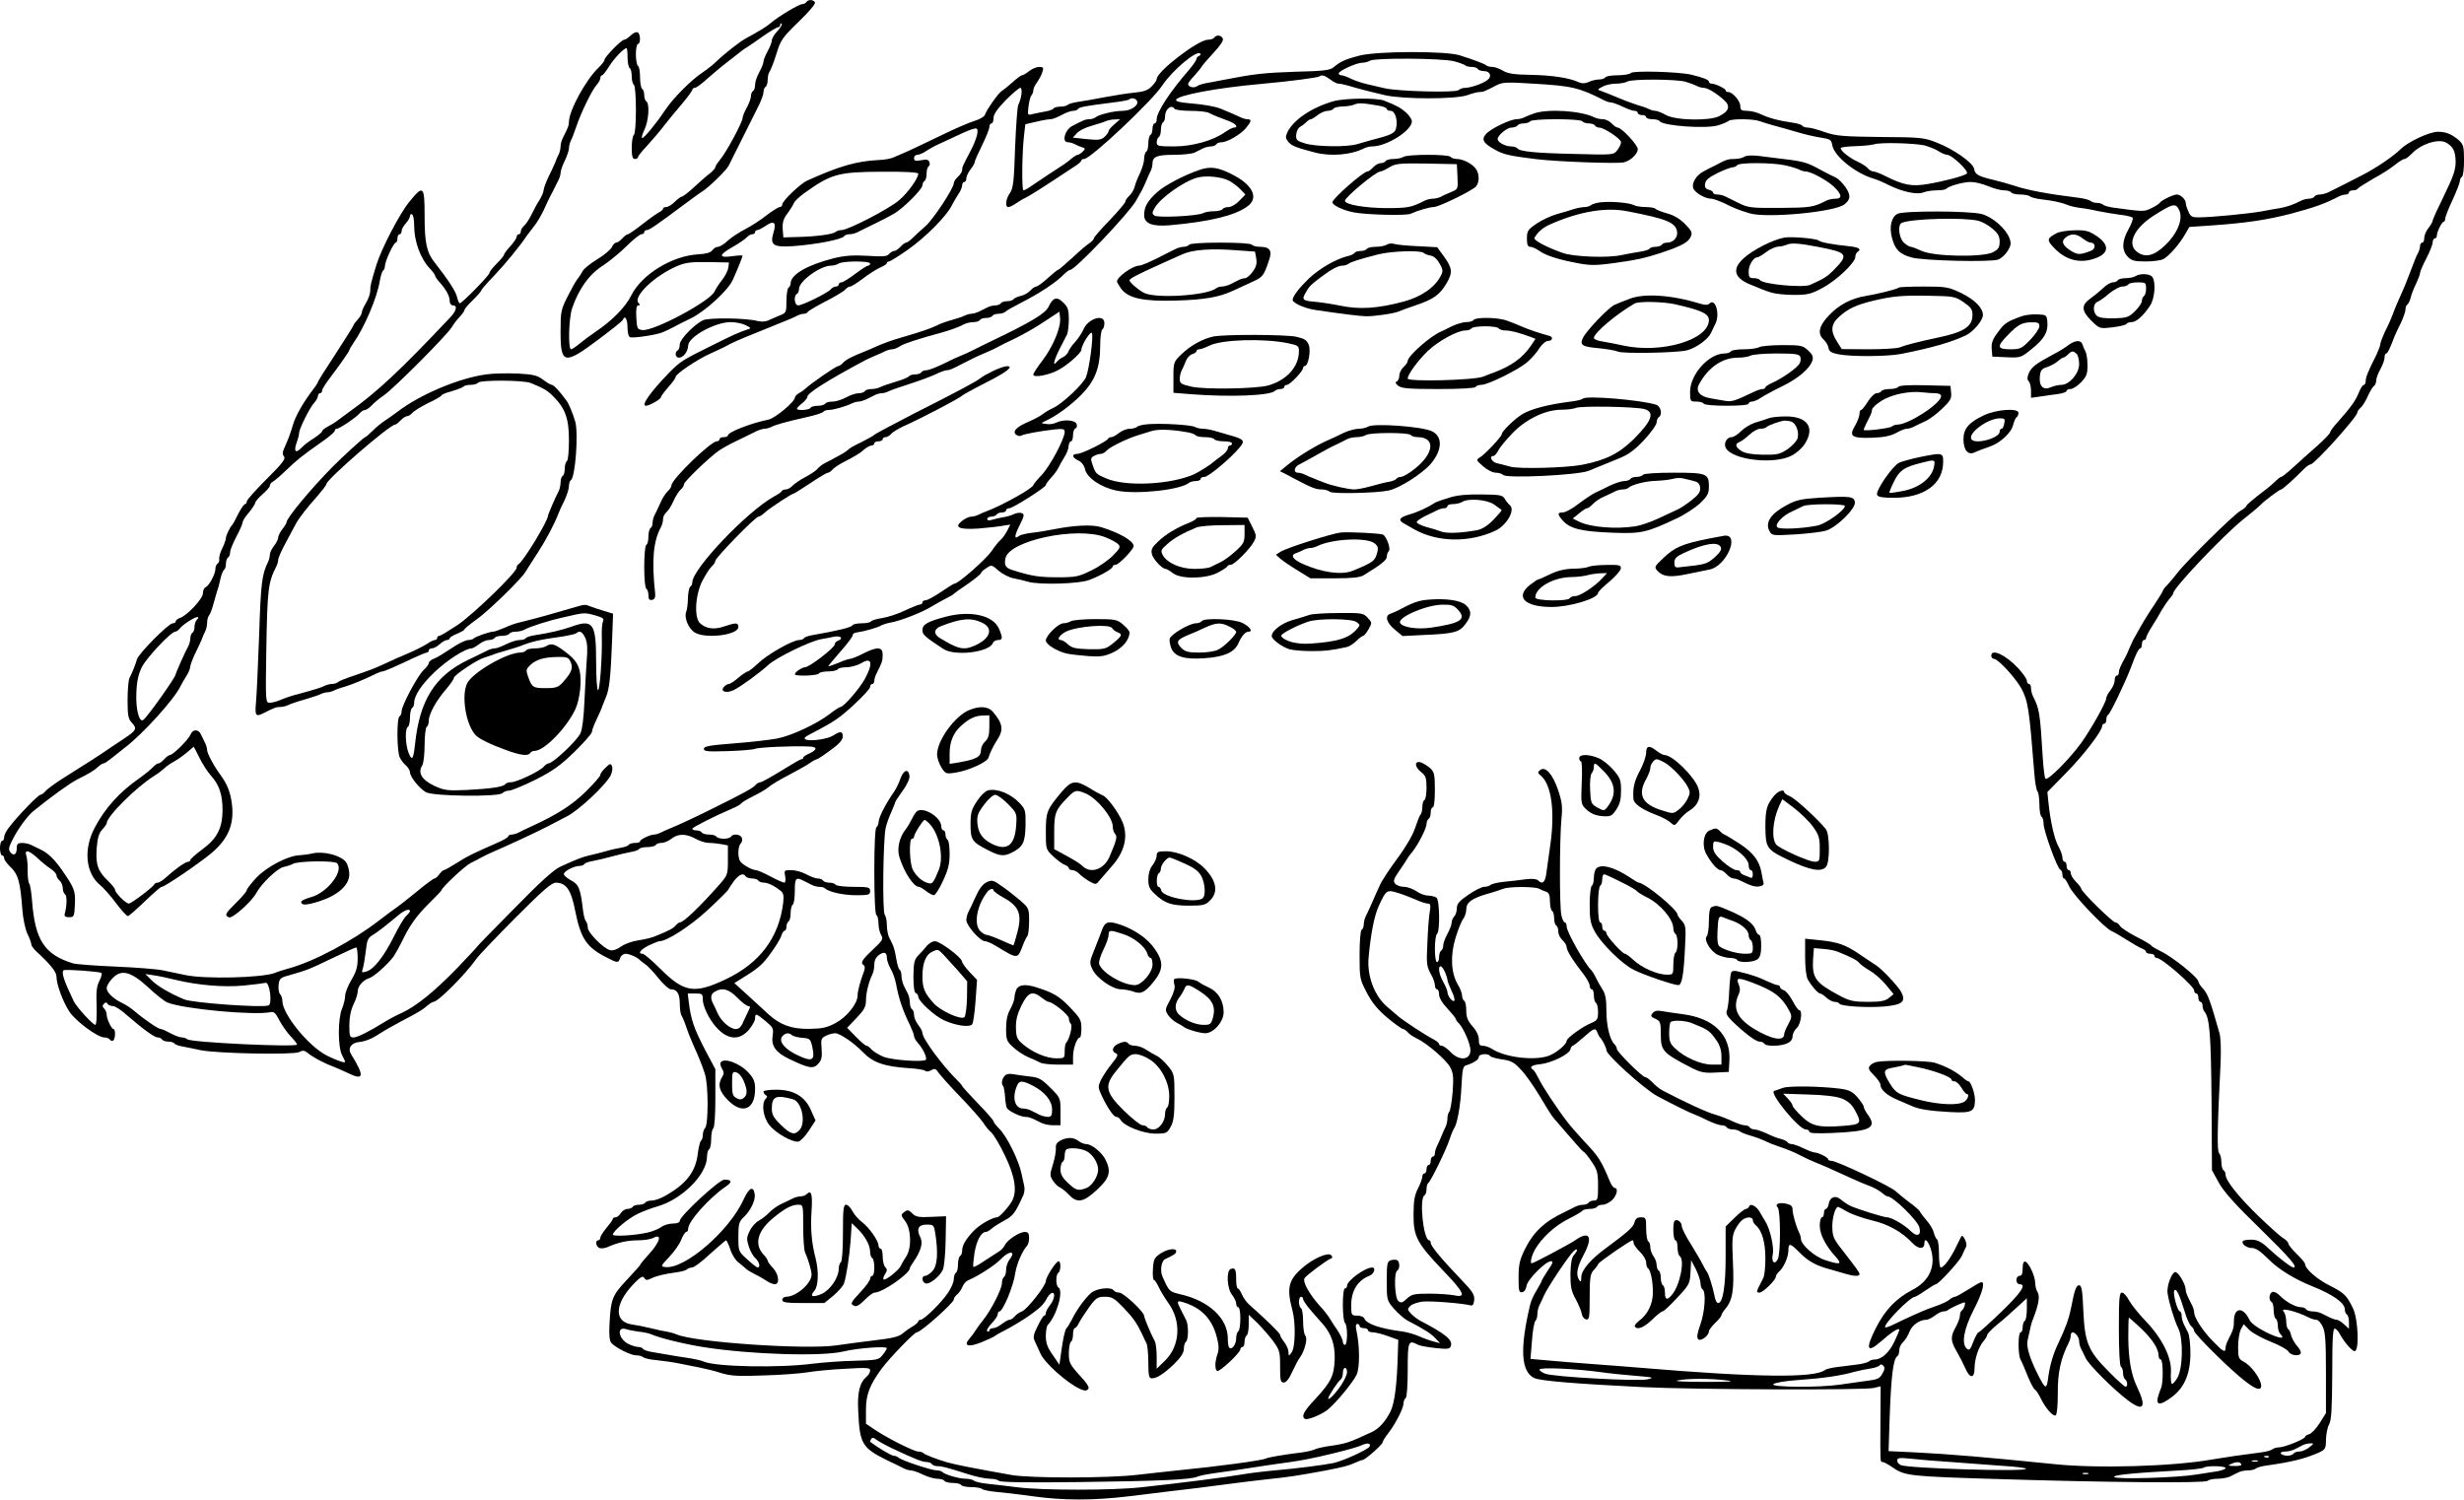 <?xml version="1.0" standalone="no"?>
<!DOCTYPE svg PUBLIC "-//W3C//DTD SVG 20010904//EN"
 "http://www.w3.org/TR/2001/REC-SVG-20010904/DTD/svg10.dtd">
<svg version="1.0" xmlns="http://www.w3.org/2000/svg"
 width="1178pt" height="717pt" viewBox="0 0 1178 717"
 preserveAspectRatio="xMidYMid meet">
<g transform="translate(0,717) scale(0.1,-0.1)"
fill="#000000" stroke="none">
<path d="M3855 7160 c-3 -5 -13 -10 -20 -10 -16 0 -117 -61 -150 -90 -18 -16
-57 -40 -120 -74 -28 -15 -103 -74 -139 -109 -16 -16 -46 -39 -65 -52 -53 -34
-142 -123 -180 -180 -47 -70 -101 -135 -111 -135 -4 0 0 18 11 40 20 41 26
125 9 135 -5 3 -10 17 -10 30 0 13 -4 27 -10 30 -5 3 -10 28 -10 55 0 27 -4
52 -10 55 -5 3 -10 28 -10 56 0 27 5 49 10 49 13 0 13 47 -1 55 -6 4 -21 -2
-33 -14 -12 -12 -27 -21 -32 -21 -13 0 -94 -83 -94 -96 0 -6 -12 -21 -26 -35
-61 -56 -144 -208 -144 -262 0 -17 -4 -27 -28 -74 -7 -13 -12 -32 -12 -43 0
-11 -4 -28 -9 -38 -5 -9 -13 -28 -18 -42 -6 -14 -20 -45 -32 -68 -11 -24 -21
-51 -22 -60 0 -10 -9 -30 -19 -47 -11 -16 -28 -48 -39 -71 -11 -22 -27 -47
-36 -54 -8 -7 -15 -19 -15 -26 0 -8 -4 -14 -10 -14 -5 0 -10 -6 -10 -12 0 -7
-14 -27 -30 -45 -17 -18 -30 -36 -30 -40 0 -5 -16 -24 -35 -43 -19 -19 -35
-39 -35 -45 0 -11 -131 -145 -142 -145 -4 0 -9 14 -13 30 -6 27 -42 82 -107
165 -38 48 -48 92 -48 223 0 145 -6 150 -74 66 -45 -55 -132 -222 -156 -299
-27 -88 -30 -102 -30 -126 0 -13 -9 -39 -20 -57 -11 -18 -20 -38 -20 -45 0 -7
-9 -23 -20 -35 -11 -12 -20 -24 -20 -27 0 -3 -38 -64 -85 -136 -47 -71 -85
-132 -85 -135 0 -3 -9 -18 -20 -32 -48 -62 -87 -130 -99 -172 -13 -45 -25 -75
-44 -117 -7 -16 -7 -26 1 -36 9 -10 -9 -34 -83 -107 -52 -52 -95 -100 -95
-107 0 -7 -4 -13 -8 -13 -5 0 -20 -21 -33 -47 -13 -27 -26 -50 -29 -53 -11
-11 -30 -51 -30 -63 0 -8 -8 -29 -17 -48 -10 -19 -16 -41 -15 -51 2 -9 -2 -19
-8 -23 -5 -3 -10 -14 -10 -24 0 -25 -30 -81 -46 -88 -8 -3 -14 -16 -14 -30 0
-26 -76 -107 -111 -118 -11 -4 -19 -11 -19 -16 0 -5 -6 -9 -14 -9 -20 0 -163
-144 -171 -172 -7 -25 -22 -62 -36 -90 -5 -10 -9 -57 -9 -105 0 -74 3 -90 21
-109 25 -27 21 -36 -33 -72 -23 -15 -51 -34 -63 -42 -62 -43 -121 -80 -240
-155 -33 -21 -67 -46 -76 -56 -9 -11 -21 -19 -26 -19 -10 0 -111 -104 -150
-156 -13 -16 -23 -37 -23 -46 0 -10 -4 -18 -10 -18 -5 0 -10 -16 -10 -35 0
-19 5 -35 10 -35 6 0 10 -6 10 -13 0 -8 12 -24 26 -38 41 -38 51 -72 61 -209
3 -41 14 -93 24 -114 11 -22 19 -45 19 -52 0 -6 12 -22 26 -35 62 -56 94 -96
94 -117 0 -39 32 -124 62 -169 32 -47 135 -123 167 -123 11 0 23 -5 26 -10 4
-6 11 -8 16 -5 11 7 12 55 2 55 -10 0 -33 49 -33 70 0 9 -5 21 -12 28 -9 9 -9
15 -1 23 8 8 13 8 17 0 4 -6 15 -11 26 -11 10 0 40 -19 66 -43 80 -69 132
-107 148 -107 8 0 18 -4 21 -10 3 -5 17 -10 30 -10 13 0 26 -4 29 -9 3 -5 20
-11 38 -14 18 -4 58 -11 88 -18 80 -16 443 -23 470 -9 16 9 25 8 37 -1 26 -22
79 -51 128 -69 11 -4 42 -18 68 -30 77 -38 81 -16 16 89 -18 28 -1 55 37 59
32 3 65 17 105 44 15 10 56 33 93 53 94 49 107 58 130 78 11 9 23 17 28 17 22
0 150 128 205 205 11 17 96 105 188 198 134 134 172 167 193 167 49 -1 72 -33
92 -135 26 -131 54 -174 149 -222 53 -28 58 -28 66 -3 3 11 15 20 26 20 18 0
57 -17 69 -31 3 -3 15 -12 26 -20 12 -8 40 -38 63 -67 23 -28 49 -52 59 -52
29 0 42 -21 42 -70 0 -25 4 -50 8 -55 4 -6 14 -28 21 -50 7 -22 22 -60 33 -85
31 -69 44 -101 58 -145 17 -49 17 -242 1 -258 -6 -6 -11 -21 -11 -33 0 -13 -4
-25 -9 -28 -4 -3 -11 -31 -15 -61 -10 -88 -56 -147 -159 -204 -21 -12 -48 -21
-62 -21 -13 0 -27 -4 -30 -10 -3 -5 -17 -10 -30 -10 -13 0 -27 -4 -30 -10 -3
-5 -15 -10 -26 -10 -10 0 -24 -9 -31 -20 -7 -11 -18 -20 -25 -20 -7 0 -13 -3
-13 -7 0 -5 -14 -24 -30 -43 -16 -19 -30 -41 -30 -47 0 -7 -4 -13 -10 -13 -16
0 -11 -30 6 -37 8 -3 25 -1 37 4 49 22 96 33 146 33 29 0 61 5 73 11 46 24 34
-19 -22 -80 -22 -24 -40 -46 -40 -49 0 -2 -29 -35 -64 -72 -69 -74 -76 -90
-82 -210 -3 -51 0 -80 8 -90 20 -23 93 -60 120 -60 13 0 28 -4 33 -9 6 -5 35
-12 65 -14 30 -3 79 -10 108 -16 28 -6 73 -15 100 -20 26 -5 71 -16 101 -26
43 -13 80 -16 200 -11 80 2 175 9 211 15 36 6 118 14 183 17 101 6 117 5 117
-8 0 -9 -7 -21 -15 -28 -35 -29 -47 -76 -42 -167 7 -156 18 -175 137 -234 36
-17 73 -35 82 -40 10 -5 25 -9 33 -9 9 0 35 -9 57 -20 23 -11 54 -20 69 -20
15 0 31 -4 34 -10 3 -5 21 -10 40 -10 19 0 37 -4 40 -10 3 -5 25 -10 49 -10
23 0 46 -4 51 -9 6 -5 37 -11 70 -14 33 -3 112 -12 175 -21 144 -20 288 -20
455 0 72 9 164 20 205 25 73 8 168 20 320 40 41 5 113 14 160 19 79 8 125 15
255 39 86 17 109 22 142 37 17 8 34 14 38 14 11 0 95 74 95 84 0 5 12 25 28
45 35 46 72 119 72 142 0 10 5 21 10 24 6 4 10 60 10 136 0 137 3 144 48 120
9 -5 47 -12 84 -16 58 -6 69 -5 74 9 11 29 -26 59 -147 122 -14 8 -34 23 -44
34 -17 19 -17 22 -3 36 9 9 36 18 59 21 40 4 192 -8 229 -18 11 -3 16 5 18 26
2 25 -8 41 -65 100 -89 93 -143 157 -143 173 0 6 -3 12 -7 12 -28 0 -49 199
-23 215 6 3 10 17 10 30 0 13 4 26 8 29 12 7 87 161 103 211 7 22 17 45 21 51
15 21 31 110 35 202 4 76 7 94 21 98 38 12 62 28 62 41 0 15 46 18 54 4 4 -5
29 -12 57 -16 43 -6 58 -14 90 -49 22 -22 62 -80 91 -128 28 -48 58 -96 67
-105 9 -10 43 -50 76 -88 33 -39 63 -72 68 -73 4 -2 21 -23 37 -47 26 -38 30
-52 30 -114 0 -64 -2 -71 -19 -71 -11 0 -23 -4 -26 -10 -3 -5 -15 -10 -26 -10
-10 0 -27 -4 -37 -9 -9 -5 -33 -17 -52 -26 -96 -45 -150 -96 -191 -180 -24
-50 -29 -72 -29 -133 0 -65 2 -73 18 -70 10 2 18 14 20 30 4 30 91 118 117
118 12 0 9 -10 -15 -44 -16 -25 -30 -47 -30 -51 0 -3 -11 -22 -23 -43 -13 -20
-27 -50 -31 -67 -51 -213 -45 -324 20 -354 29 -13 195 -27 519 -43 247 -12
1055 -15 1103 -4 l33 8 -1 -158 c-1 -211 -2 -204 11 -204 6 0 29 -13 52 -29
54 -37 86 -40 482 -52 538 -17 1007 -21 1019 -9 5 5 27 10 48 10 21 0 47 5 58
10 11 6 29 15 40 20 11 6 32 10 48 10 15 0 32 4 37 9 6 5 28 11 50 14 120 17
183 32 253 63 29 14 32 19 32 62 1 26 7 58 15 72 11 20 14 73 15 243 0 170 3
218 13 215 6 -3 17 -13 22 -24 20 -38 59 -84 72 -84 23 0 17 151 -7 203 -31
64 -42 75 -113 111 -60 30 -117 80 -117 103 0 5 -18 27 -40 48 -22 21 -40 44
-40 50 0 6 -11 17 -24 25 -14 8 -67 56 -119 106 -96 93 -157 170 -157 198 0 8
-4 18 -10 21 -5 3 -10 21 -10 39 0 17 -5 37 -11 43 -10 10 -9 109 7 428 3 62
1 125 -5 145 -44 155 -56 188 -77 211 -13 14 -24 30 -24 36 0 19 -127 121
-182 146 -20 10 -40 21 -43 26 -3 5 -35 24 -71 42 -37 19 -72 42 -78 51 -6 10
-16 18 -23 18 -13 0 -163 147 -163 161 0 4 -11 19 -25 33 -14 14 -25 32 -25
41 0 8 -4 15 -10 15 -5 0 -10 9 -10 20 0 11 -4 20 -10 20 -5 0 -10 9 -10 20 0
11 -9 35 -19 53 -19 34 -38 116 -48 211 l-5 49 89 91 c85 86 173 201 173 225
0 6 5 11 10 11 6 0 10 9 10 19 0 11 3 21 8 23 10 4 83 156 112 233 21 58 35
85 42 85 5 0 8 9 8 20 0 11 5 20 10 20 6 0 10 5 10 10 0 6 12 29 27 53 15 23
36 58 46 77 11 19 28 44 38 56 10 11 19 24 19 28 0 24 235 272 330 349 41 33
80 65 85 71 17 19 93 76 101 76 6 0 61 49 109 98 12 12 27 22 32 22 18 0 223
227 223 248 0 5 7 15 15 22 9 7 25 33 35 56 11 24 24 46 30 49 5 3 10 15 10
25 0 11 9 35 20 55 11 20 20 44 20 55 0 11 3 20 8 20 6 0 17 21 41 85 5 11 18
40 30 63 11 24 21 52 21 62 0 11 4 21 9 24 5 3 12 18 16 33 3 15 15 45 26 67
10 22 19 45 19 52 0 7 14 38 30 69 16 31 30 66 30 76 0 10 5 19 10 19 6 0 10
6 10 13 0 18 24 67 33 67 4 0 7 7 7 15 0 8 16 48 35 89 19 41 35 82 35 90 0 8
5 18 10 21 6 3 10 39 10 79 0 62 -3 75 -22 93 -35 31 -63 43 -103 43 -40 0
-141 -47 -177 -82 -38 -37 -119 -92 -188 -127 -36 -18 -73 -37 -82 -42 -10 -5
-27 -13 -38 -19 -11 -6 -29 -14 -40 -20 -11 -5 -29 -10 -39 -10 -11 0 -23 -4
-26 -10 -3 -5 -15 -10 -26 -10 -10 0 -27 -4 -37 -9 -37 -19 -68 -30 -102 -36
-19 -3 -60 -10 -90 -16 -64 -11 -237 -28 -295 -28 -34 -1 -42 3 -52 26 -7 15
-13 33 -13 41 0 18 -25 42 -43 42 -17 0 -75 -28 -82 -40 -3 -5 -22 -17 -41
-26 -35 -17 -37 -16 -179 3 -22 3 -44 9 -50 14 -5 5 -18 9 -30 9 -12 0 -25 4
-30 9 -6 5 -30 12 -55 15 -153 19 -243 36 -310 58 -25 8 -70 21 -100 28 -72
17 -88 26 -92 52 -4 29 -99 96 -181 127 -57 23 -77 25 -267 26 -180 2 -212 5
-265 23 -33 12 -70 22 -82 22 -12 0 -24 4 -27 9 -3 5 -23 11 -43 14 -66 9
-118 23 -153 40 -18 9 -48 17 -67 17 -28 0 -33 4 -33 23 0 24 -37 67 -58 67
-7 0 -12 3 -12 8 0 8 -49 32 -67 32 -7 0 -13 4 -13 9 0 9 -23 19 -85 34 -61
14 -276 20 -288 8 -6 -6 -35 -11 -63 -11 -29 0 -56 -4 -59 -10 -3 -5 -17 -10
-30 -10 -13 0 -36 -5 -50 -12 -18 -8 -32 -8 -48 -1 -43 20 -123 33 -227 35
-80 1 -112 6 -135 20 -16 10 -39 18 -51 18 -11 0 -24 3 -28 7 -7 7 -54 25
-126 48 -66 22 -396 21 -481 -1 -66 -17 -91 -28 -124 -56 -16 -14 -50 -18
-180 -21 -151 -5 -202 -11 -335 -37 -30 -6 -71 -13 -90 -17 -19 -3 -41 -10
-47 -15 -14 -11 -43 -4 -43 10 0 5 13 23 29 39 15 17 32 37 37 46 5 8 31 38
57 66 30 32 47 57 43 66 -6 17 -32 20 -41 5 -3 -5 -17 -10 -30 -10 -47 0 -245
-152 -245 -188 0 -6 -11 -22 -25 -36 -18 -18 -38 -25 -82 -29 -32 -3 -96 -13
-143 -22 -47 -9 -103 -19 -125 -22 -22 -3 -44 -9 -50 -14 -5 -5 -21 -9 -36 -9
-15 0 -30 -4 -33 -9 -3 -5 -20 -11 -38 -14 -18 -3 -45 -9 -60 -12 -26 -7 -26
-7 -21 36 3 24 9 48 14 53 5 6 9 16 9 24 0 8 8 26 19 40 10 15 22 37 25 50 6
18 4 22 -16 22 -13 0 -34 -9 -48 -20 -14 -11 -29 -20 -34 -20 -5 0 -25 -15
-46 -34 -20 -18 -44 -37 -52 -42 -15 -9 -71 -88 -80 -114 -3 -8 -25 -21 -49
-28 -24 -7 -96 -38 -159 -69 -63 -30 -135 -65 -160 -76 -25 -11 -55 -24 -67
-29 -12 -6 -43 -12 -70 -13 -108 -5 -190 -29 -343 -98 -33 -14 -120 -98 -120
-114 0 -7 -6 -13 -12 -13 -7 0 -35 -18 -63 -39 -27 -22 -74 -52 -103 -67 -29
-15 -67 -40 -83 -55 -17 -16 -38 -29 -46 -29 -9 0 -21 -7 -28 -17 -8 -11 -30
-17 -67 -19 -125 -7 -270 -96 -320 -196 -28 -56 -89 -119 -169 -173 -24 -16
-59 -42 -77 -57 -18 -15 -37 -28 -42 -28 -15 0 -11 150 5 196 33 96 83 164
150 206 27 18 77 58 109 90 32 32 65 58 72 58 8 0 14 5 14 10 0 6 6 10 13 10
11 0 49 26 188 130 34 25 68 50 77 55 30 19 113 99 125 122 10 19 62 123 148
296 10 22 19 47 19 57 0 11 5 22 10 25 6 3 10 19 10 34 0 15 4 31 8 37 5 5 20
43 33 84 21 70 29 80 107 156 49 47 82 86 78 93 -9 14 -33 14 -41 1z m-138
-138 c-15 -16 -27 -36 -27 -45 0 -9 -9 -32 -20 -52 -11 -20 -20 -42 -20 -50 0
-8 -9 -30 -20 -50 -11 -20 -20 -46 -20 -60 0 -13 -4 -27 -10 -30 -5 -3 -10
-15 -10 -25 0 -11 -9 -35 -20 -55 -11 -20 -20 -42 -20 -50 0 -19 -80 -168
-108 -199 -12 -15 -22 -30 -22 -35 0 -5 -12 -19 -26 -30 -15 -11 -49 -41 -76
-66 -27 -25 -53 -45 -58 -45 -5 0 -20 -11 -34 -25 -14 -14 -32 -25 -41 -25 -8
0 -15 -3 -15 -8 0 -4 -9 -12 -19 -17 -11 -6 -47 -31 -80 -57 -34 -27 -65 -48
-70 -48 -4 0 -16 -9 -26 -20 -10 -11 -23 -20 -29 -20 -6 0 -16 -10 -21 -22 -6
-12 -37 -38 -70 -58 -33 -20 -65 -46 -70 -57 -6 -12 -17 -28 -24 -37 -8 -9
-29 -47 -47 -83 -32 -63 -34 -73 -34 -168 0 -157 17 -161 180 -39 63 47 117
90 118 95 9 24 22 4 22 -35 0 -25 5 -46 12 -48 17 -6 128 11 158 24 14 6 36
17 50 24 14 8 52 27 85 43 68 34 175 132 198 182 20 44 47 110 47 116 0 3 -22
2 -50 -2 -66 -9 -65 6 4 45 30 17 60 38 66 45 7 8 19 15 26 15 8 0 14 5 14 10
0 6 5 10 11 10 6 0 24 10 41 21 38 27 51 15 36 -33 -18 -59 -2 -71 91 -65 112
8 237 32 247 48 3 5 14 9 25 9 10 0 27 4 37 9 9 5 44 22 77 38 34 16 76 38 95
49 45 24 140 119 140 138 0 8 5 18 10 21 6 3 10 19 10 35 0 16 4 31 10 35 5 3
7 12 3 21 -4 11 -14 13 -39 8 -27 -5 -34 -3 -34 10 0 9 7 16 16 16 9 0 28 8
42 18 15 10 45 27 67 36 22 10 68 32 103 48 34 16 66 27 71 23 12 -7 0 -51
-29 -107 -39 -74 -40 -77 -40 -91 0 -8 -9 -22 -20 -32 -11 -10 -20 -24 -20
-31 0 -24 -99 -174 -136 -206 -21 -18 -48 -43 -60 -55 -13 -13 -27 -23 -32
-23 -5 0 -17 -9 -27 -20 -10 -11 -24 -20 -30 -20 -7 0 -18 -7 -25 -15 -9 -11
-30 -13 -103 -8 -70 4 -109 1 -162 -12 -126 -32 -205 -78 -205 -120 0 -7 -4
-17 -10 -20 -5 -3 -10 -32 -10 -63 0 -55 -1 -58 -32 -70 -18 -8 -43 -18 -55
-24 -12 -6 -34 -7 -50 -3 -53 15 -235 17 -262 4 -44 -22 -111 -92 -111 -115 0
-13 -4 -26 -10 -29 -16 -10 -11 -35 6 -35 21 0 43 29 44 57 0 42 128 113 204
113 24 0 56 -7 72 -15 25 -13 26 -15 8 -20 -44 -15 -65 -24 -179 -81 -131 -65
-143 -72 -195 -125 -91 -94 -137 -159 -112 -159 17 0 72 32 72 41 0 5 16 26
35 48 19 21 35 43 35 49 0 14 107 86 167 112 26 12 57 26 68 32 39 21 51 27
165 73 159 64 163 66 182 76 10 5 24 9 32 9 8 0 16 4 18 9 2 4 40 27 85 50 45
23 87 48 93 56 7 8 18 15 24 15 6 0 34 17 61 38 28 21 65 45 83 53 18 7 32 17
32 21 0 5 5 8 10 8 6 0 46 25 90 56 82 57 185 160 210 211 8 15 22 40 32 55
10 14 18 33 18 42 0 9 5 16 10 16 6 0 10 8 10 18 0 9 9 28 20 42 11 14 20 30
20 35 0 6 16 42 35 80 19 39 35 78 35 88 0 9 5 17 10 17 6 0 10 12 10 26 0 18
18 43 58 85 32 32 64 59 70 59 12 0 6 -51 -10 -82 -4 -9 -11 -102 -15 -205 -5
-160 -9 -192 -24 -215 -21 -29 -25 -68 -8 -68 6 0 23 8 37 18 15 10 34 22 42
25 18 8 79 46 237 151 18 11 33 24 33 29 0 4 6 7 13 7 31 0 324 276 374 352
48 72 165 170 181 152 4 -4 1 -9 -5 -11 -7 -3 -13 -9 -13 -15 0 -6 -15 -27
-32 -48 -92 -105 -158 -205 -158 -240 0 -11 -4 -20 -10 -20 -5 0 -10 -11 -10
-24 0 -14 -4 -28 -10 -31 -5 -3 -10 -21 -10 -40 0 -19 -4 -37 -10 -40 -5 -3
-10 -19 -10 -34 0 -15 -9 -45 -19 -67 -11 -22 -23 -52 -26 -66 -4 -15 -15 -34
-26 -44 -10 -9 -19 -22 -19 -28 0 -6 -34 -46 -75 -89 -41 -42 -75 -81 -75 -86
0 -5 -10 -16 -22 -24 -13 -8 -50 -40 -83 -71 -33 -30 -63 -56 -66 -56 -4 0
-26 -18 -50 -40 -24 -22 -49 -40 -55 -40 -6 0 -19 -9 -28 -19 -10 -11 -31 -23
-47 -26 -16 -4 -31 -11 -34 -16 -4 -5 -17 -9 -30 -9 -13 0 -27 -4 -30 -10 -3
-5 -15 -10 -26 -10 -10 0 -28 -4 -39 -10 -11 -5 -29 -14 -40 -20 -11 -5 -27
-10 -35 -10 -8 0 -23 -4 -33 -9 -9 -5 -37 -14 -62 -21 -25 -7 -57 -18 -71 -26
-28 -14 -81 -32 -174 -59 -33 -9 -80 -26 -105 -37 -25 -11 -54 -24 -65 -28
-57 -22 -94 -41 -105 -55 -7 -8 -17 -15 -22 -15 -11 0 -132 -84 -156 -107 -8
-7 -22 -18 -33 -23 -10 -6 -19 -16 -19 -21 0 -20 -94 -98 -125 -105 -85 -17
-195 -60 -195 -76 0 -4 -9 -8 -20 -8 -11 0 -20 -4 -20 -10 0 -5 -6 -10 -13
-10 -29 0 -217 -182 -217 -211 0 -7 -8 -19 -18 -28 -10 -9 -26 -34 -35 -56
-10 -22 -22 -48 -27 -57 -6 -10 -10 -27 -10 -37 0 -11 -4 -23 -10 -26 -5 -3
-10 -21 -10 -40 0 -19 -4 -37 -10 -40 -6 -3 -10 -50 -10 -105 0 -55 4 -102 10
-105 6 -3 10 -17 10 -31 0 -19 5 -25 18 -22 12 3 16 11 14 33 -17 157 -9 248
29 317 5 10 9 26 9 37 0 10 7 24 15 31 9 7 25 32 35 55 10 23 26 48 35 55 8 7
15 18 15 25 0 12 117 125 166 160 16 11 52 31 79 44 28 13 66 32 86 42 20 11
44 19 53 19 9 0 24 4 34 9 19 10 64 23 170 47 40 9 75 20 78 25 3 5 15 9 26 9
23 0 81 17 110 31 10 5 25 9 33 9 8 0 24 5 35 10 11 6 29 15 40 20 11 6 27 10
35 10 8 0 23 4 33 9 9 5 55 21 102 36 47 15 103 36 124 46 22 11 46 19 53 19
13 0 24 5 76 32 36 19 69 35 112 53 22 9 47 21 55 26 8 5 47 24 85 42 39 19
102 55 140 81 l70 46 3 -30 c5 -45 -33 -135 -83 -202 -25 -32 -45 -63 -45 -69
0 -16 73 -3 118 21 43 22 112 83 112 98 0 22 44 92 50 80 9 -16 -13 -174 -28
-211 -14 -34 -113 -127 -156 -147 -18 -8 -41 -22 -51 -30 -10 -8 -41 -25 -69
-37 -58 -24 -79 -48 -56 -63 8 -5 19 -6 24 -2 12 7 87 21 159 29 40 4 47 2 47
-12 0 -33 -70 -164 -110 -206 -22 -23 -40 -45 -40 -48 0 -14 -144 -95 -220
-124 -14 -5 -33 -13 -42 -18 -10 -5 -26 -9 -35 -9 -10 0 -29 -9 -43 -20 -41
-31 -16 -43 77 -37 43 4 95 9 115 13 l38 6 -15 -30 c-9 -16 -22 -36 -31 -43
-9 -7 -29 -32 -45 -56 -27 -38 -157 -153 -175 -153 -4 0 -33 -18 -65 -40 -32
-22 -66 -40 -74 -40 -8 0 -15 -4 -15 -10 0 -5 -5 -10 -11 -10 -6 0 -39 -13
-73 -29 -33 -16 -82 -32 -109 -36 -26 -4 -50 -11 -53 -16 -3 -5 -23 -9 -44 -9
-21 0 -41 -4 -44 -9 -7 -11 -64 -25 -194 -48 -18 -3 -35 -9 -38 -14 -3 -5 -14
-9 -24 -9 -30 0 -152 -69 -195 -111 -23 -21 -45 -39 -50 -39 -6 -1 -26 -14
-45 -30 -19 -17 -39 -30 -46 -30 -6 0 -17 -7 -24 -15 -18 -22 14 -31 48 -14
32 15 125 83 165 120 40 36 198 113 252 123 17 3 45 8 63 12 32 6 46 -9 17
-20 -8 -3 -15 -11 -15 -18 -1 -16 -121 -108 -141 -108 -15 -1 -49 -23 -49 -34
0 -10 108 -7 115 4 3 6 24 10 45 10 21 0 42 5 45 10 3 6 23 10 43 10 20 0 51
9 69 19 51 32 59 0 17 -76 -26 -47 -101 -133 -116 -133 -4 0 -28 -15 -52 -34
-63 -48 -181 -103 -251 -117 -33 -6 -125 -17 -205 -23 -117 -9 -145 -14 -145
-26 0 -13 18 -14 115 -11 63 2 122 7 130 11 14 7 183 15 258 11 40 -1 41 -15
2 -33 -16 -7 -30 -16 -30 -20 0 -5 -4 -8 -9 -8 -5 0 -48 -25 -96 -55 -49 -30
-94 -55 -100 -55 -7 0 -18 -6 -24 -14 -12 -14 -61 -41 -211 -115 -72 -36 -162
-78 -200 -93 -14 -6 -33 -14 -42 -19 -10 -5 -24 -9 -31 -9 -18 0 -67 -23 -67
-32 0 -5 -11 -8 -24 -8 -14 0 -27 -4 -30 -9 -3 -5 -20 -11 -38 -14 -18 -3 -51
-10 -73 -17 -22 -6 -56 -15 -75 -19 -36 -8 -61 -18 -140 -54 -32 -14 -98 -74
-222 -201 -98 -99 -178 -181 -178 -183 0 -2 -44 -48 -97 -104 -108 -111 -195
-181 -263 -212 -25 -11 -61 -30 -80 -42 -75 -47 -132 -75 -150 -75 -18 0 -20
7 -20 58 0 38 7 73 20 100 11 22 20 50 20 62 0 25 26 55 56 64 21 6 85 63 114
101 8 11 33 55 54 99 28 55 59 98 107 147 38 37 69 70 69 72 0 12 112 117 140
131 19 9 42 21 50 26 8 5 38 19 65 31 57 24 203 92 255 119 19 10 60 31 90 47
56 28 184 148 209 195 7 15 11 34 7 44 -6 15 -9 15 -31 -6 -14 -13 -25 -28
-25 -35 0 -6 -31 -41 -68 -78 -65 -64 -137 -111 -262 -168 -25 -11 -53 -25
-62 -30 -10 -5 -25 -9 -33 -9 -8 0 -15 -4 -15 -8 0 -5 -24 -19 -52 -31 -116
-51 -144 -64 -195 -97 -30 -19 -57 -34 -61 -34 -4 0 -14 -9 -22 -20 -8 -11
-18 -20 -23 -20 -5 0 -43 -28 -85 -63 -42 -34 -86 -69 -98 -77 -12 -8 -49 -35
-81 -60 -128 -99 -312 -197 -433 -230 -25 -7 -54 -16 -65 -21 -60 -24 -338
-31 -432 -10 -29 6 -77 16 -105 22 -29 6 -132 14 -228 18 -96 4 -186 11 -200
15 -138 42 -183 112 -197 301 -3 39 -9 75 -13 80 -5 6 -8 33 -8 60 1 28 -2 60
-6 73 -11 33 12 28 54 -11 19 -18 47 -41 63 -51 15 -10 27 -24 27 -31 0 -7 7
-18 15 -25 8 -7 15 -23 15 -36 0 -12 5 -26 11 -30 10 -6 9 -56 -2 -94 -3 -10
4 -15 21 -15 24 0 25 3 28 61 3 65 -2 78 -63 166 -35 50 -68 82 -104 98 -14 7
-34 16 -43 21 -10 5 -29 9 -43 9 -20 0 -25 -5 -25 -24 0 -31 -14 -40 -30 -21
-10 12 -9 22 5 51 26 55 73 120 104 146 88 71 172 132 211 152 58 29 79 42 98
59 10 10 22 17 26 17 5 0 20 10 35 22 16 13 45 36 67 53 85 64 239 234 267
295 4 8 16 29 26 45 11 17 20 37 20 47 1 9 11 36 22 60 12 23 26 54 32 68 5
14 13 33 18 42 5 10 9 28 9 41 0 13 4 27 8 33 5 5 14 27 20 49 11 39 24 85 28
95 0 3 5 20 9 38 4 18 12 35 16 38 5 3 9 16 9 29 0 13 5 27 10 30 6 3 10 14
10 25 0 10 14 44 30 75 17 31 30 62 30 69 0 6 13 27 30 46 16 19 29 40 30 46
0 6 16 25 35 41 19 17 35 35 35 41 0 6 6 15 14 19 8 4 38 30 66 57 54 51 67
62 169 134 34 23 61 47 61 52 0 6 4 10 9 10 13 0 95 55 111 75 7 8 18 15 25
15 6 0 20 10 31 21 10 12 37 34 59 49 50 35 299 285 324 325 10 17 28 40 40
52 11 12 21 26 21 31 0 4 18 26 40 47 22 21 40 42 40 46 0 3 27 35 61 70 56
59 124 142 158 193 8 11 24 32 35 46 12 14 32 48 45 75 12 28 27 58 32 68 5 9
14 26 19 37 6 11 15 29 20 40 6 11 10 27 10 35 0 9 9 35 20 57 11 23 20 50 20
60 0 10 4 26 9 36 5 9 17 40 26 67 22 66 75 175 97 199 10 11 18 26 18 33 0 7
3 13 8 13 4 0 19 19 34 43 24 39 71 87 83 87 3 0 5 -20 5 -44 0 -25 5 -48 10
-51 6 -3 10 -21 10 -40 0 -19 5 -37 10 -40 6 -4 10 -55 10 -120 0 -65 -4 -116
-10 -120 -5 -3 -10 -31 -10 -61 0 -41 4 -54 15 -54 8 0 15 4 15 9 0 5 19 29
43 54 23 25 60 68 82 97 22 28 61 76 88 107 26 31 47 60 47 65 0 4 5 8 11 8 7
0 33 19 59 43 26 23 70 60 99 82 28 22 57 45 64 50 7 6 20 15 29 20 9 6 44 29
77 53 33 23 65 42 71 42 5 0 10 5 10 12 0 6 3 8 7 5 3 -4 -6 -20 -20 -35z
m3235 -145 c26 -7 50 -16 54 -20 4 -4 18 -7 30 -7 13 0 26 -4 29 -10 3 -5 17
-10 30 -10 28 0 39 -24 18 -41 -19 -17 -81 -39 -109 -39 -11 0 -25 -5 -31 -11
-13 -13 -290 -6 -353 9 -25 6 -63 15 -86 20 -22 5 -55 16 -74 25 -18 9 -39 17
-47 17 -7 0 -13 4 -13 9 0 12 85 51 112 51 13 0 30 5 38 10 22 14 346 12 402
-3z m-592 -87 c14 -11 31 -20 39 -20 8 0 28 -4 45 -9 40 -12 95 -27 177 -46
87 -20 337 -20 394 0 22 8 48 15 58 15 17 0 25 3 83 33 26 14 51 15 175 7 185
-11 217 -18 341 -81 10 -5 24 -9 31 -9 7 0 32 -9 55 -20 22 -11 48 -20 57 -20
8 0 15 -4 15 -10 0 -5 9 -10 20 -10 11 0 20 -4 20 -10 0 -5 13 -10 29 -10 17
0 32 -4 35 -9 15 -23 223 -38 281 -20 22 7 44 16 49 21 13 11 119 10 148 -1
13 -5 43 -14 68 -21 25 -6 74 -21 110 -31 36 -11 88 -23 115 -27 46 -7 50 -10
55 -37 9 -52 112 -135 200 -160 14 -4 45 -17 70 -30 65 -32 134 -47 165 -35
15 6 43 10 64 10 21 0 41 3 45 7 13 14 82 33 118 33 20 0 57 -9 83 -20 26 -11
60 -20 75 -20 16 0 32 -4 35 -10 3 -5 23 -10 44 -10 20 0 41 -4 46 -9 6 -5 30
-11 55 -14 55 -6 99 -16 125 -27 11 -5 38 -11 60 -14 22 -2 63 -10 90 -16 28
-6 74 -13 103 -17 29 -3 55 -10 58 -14 3 -5 -6 -30 -20 -55 -32 -57 -33 -100
-4 -131 18 -19 32 -23 85 -23 36 0 74 5 85 11 27 14 78 72 104 118 l21 36 104
7 c170 12 269 27 384 57 112 30 160 47 227 82 10 5 25 9 33 9 8 0 15 5 15 10
0 6 9 10 19 10 11 0 21 4 23 8 2 4 35 25 73 47 39 21 86 51 105 67 19 15 39
28 46 28 6 0 21 12 35 26 42 45 125 72 162 53 35 -19 46 -41 47 -92 0 -39 -11
-71 -55 -161 -30 -61 -55 -116 -55 -121 0 -6 -9 -21 -20 -35 -11 -14 -20 -35
-20 -47 0 -13 -4 -23 -10 -23 -5 0 -10 -7 -10 -15 0 -8 -4 -23 -9 -33 -6 -9
-22 -48 -36 -87 -14 -38 -35 -90 -47 -115 -11 -25 -24 -54 -28 -65 -17 -45
-28 -72 -49 -113 -11 -24 -21 -50 -21 -57 0 -7 -9 -30 -19 -52 -39 -77 -51
-106 -51 -125 0 -10 -4 -18 -9 -18 -5 0 -16 -17 -24 -37 -16 -40 -38 -70 -99
-139 -21 -22 -38 -46 -38 -51 0 -6 -28 -34 -61 -64 -34 -30 -85 -75 -114 -102
-28 -26 -55 -47 -59 -47 -4 0 -18 -11 -32 -25 -14 -14 -50 -43 -80 -65 -29
-23 -54 -44 -54 -48 0 -4 -13 -16 -30 -25 -34 -20 -262 -245 -301 -297 -15
-19 -36 -45 -48 -57 -12 -12 -21 -25 -21 -28 0 -3 -18 -32 -39 -64 -22 -32
-52 -80 -67 -107 -15 -27 -31 -56 -36 -64 -4 -8 -12 -26 -18 -40 -5 -14 -14
-32 -18 -40 -23 -41 -32 -61 -32 -75 0 -8 -4 -15 -10 -15 -5 0 -10 -10 -10
-22 0 -13 -9 -34 -20 -48 -11 -14 -20 -30 -20 -37 0 -20 -73 -149 -120 -215
-56 -77 -160 -182 -171 -171 -4 4 -10 51 -13 103 -13 214 -16 231 -47 292 -5
10 -9 27 -9 38 0 11 -4 20 -10 20 -5 0 -10 7 -10 16 0 8 -19 35 -42 60 -59 63
-128 95 -128 59 0 -8 6 -15 13 -15 19 0 101 -89 130 -140 33 -62 38 -94 63
-410 3 -41 10 -79 15 -84 5 -6 9 -34 9 -62 0 -29 5 -56 10 -59 6 -3 10 -18 10
-33 0 -34 66 -216 80 -220 5 -2 10 -12 10 -23 0 -10 3 -19 8 -19 4 0 15 -17
24 -37 17 -40 167 -198 202 -214 12 -5 46 -25 76 -44 30 -19 63 -38 73 -41 9
-4 17 -10 17 -15 0 -5 9 -9 20 -9 11 0 20 -4 20 -10 0 -5 5 -10 11 -10 24 0
179 -135 179 -156 0 -8 5 -14 10 -14 6 0 10 -9 10 -20 0 -11 5 -20 10 -20 6 0
10 -8 10 -18 0 -10 4 -22 8 -27 26 -30 32 -107 35 -425 l2 -335 33 -60 c24
-43 79 -105 198 -220 142 -139 181 -185 159 -185 -11 0 -71 46 -116 88 -36 34
-55 44 -83 45 -19 0 -38 -2 -42 -6 -12 -12 16 -34 43 -34 18 0 41 -16 79 -54
46 -47 124 -95 209 -129 98 -39 155 -79 155 -110 0 -10 5 -22 10 -25 6 -3 10
-20 10 -37 l0 -31 -23 21 c-13 12 -29 22 -35 22 -7 0 -21 5 -32 10 -11 6 -29
15 -40 20 -11 6 -31 10 -44 10 -14 0 -28 5 -31 10 -3 6 -14 10 -24 10 -26 0
-73 26 -100 54 -13 14 -29 22 -37 19 -16 -6 -19 -39 -4 -48 6 -3 10 -21 10
-40 0 -19 5 -37 10 -40 6 -3 10 -19 10 -34 0 -15 5 -32 12 -39 27 -27 -6 -22
-69 9 -43 22 -73 44 -80 61 -30 62 -73 57 -73 -8 0 -33 -3 -42 -28 -91 -7 -13
-12 -30 -12 -38 0 -24 -12 -18 -61 33 -48 49 -89 112 -89 137 0 9 -5 25 -12
38 -24 47 -28 57 -29 74 -1 23 -31 75 -47 81 -17 5 -45 -66 -39 -102 7 -47 33
-131 51 -167 25 -50 22 -194 -5 -238 -11 -18 -23 -30 -26 -27 -4 3 -6 29 -4
58 3 69 -43 161 -122 243 -32 33 -67 77 -78 97 -11 21 -26 38 -34 38 -13 0
-15 -27 -15 -174 0 -106 4 -177 10 -181 6 -3 10 -17 10 -30 0 -13 5 -27 10
-30 12 -8 13 -35 2 -35 -5 0 -42 33 -82 74 -97 98 -113 136 -120 291 -4 96 -8
120 -20 120 -14 0 -22 -22 -39 -110 -11 -54 -25 -91 -60 -166 -24 -49 -40
-103 -48 -159 -8 -64 -13 -64 -44 -4 -42 81 -62 142 -56 173 15 69 19 88 27
106 26 65 33 107 22 126 -7 10 -12 31 -12 46 -1 33 -30 95 -47 101 -9 2 -13
-8 -13 -32 0 -25 -4 -36 -15 -36 -8 0 -15 -9 -15 -20 0 -11 7 -20 15 -20 35 0
9 -39 -87 -132 -56 -54 -105 -98 -109 -98 -4 0 -15 -20 -25 -45 -13 -36 -19
-43 -30 -34 -28 23 -16 93 31 185 41 79 57 134 38 134 -5 0 -33 -16 -63 -35
-30 -19 -58 -35 -64 -35 -5 0 -17 -6 -25 -13 -9 -8 -32 -19 -51 -26 -19 -7
-44 -16 -55 -20 -24 -9 -104 -45 -159 -72 -21 -11 -41 -17 -43 -15 -12 12 119
146 142 146 4 0 26 13 50 30 24 16 46 30 50 30 12 0 111 107 124 135 7 17 17
37 21 45 7 14 -15 61 -23 49 -1 -2 -14 -26 -27 -54 -25 -52 -57 -95 -72 -95
-4 0 -8 29 -8 64 0 36 -4 67 -9 70 -5 3 -12 18 -16 33 -3 15 -19 41 -35 59
-15 18 -29 36 -31 41 -2 6 -26 27 -54 47 -27 21 -54 43 -60 49 -17 21 -284
147 -309 147 -9 0 -16 3 -16 8 0 8 -48 32 -65 32 -6 0 -30 9 -53 20 -22 11
-48 20 -56 20 -8 0 -17 4 -20 9 -3 5 -18 12 -33 16 -15 3 -45 15 -67 26 -22
10 -48 19 -57 19 -10 0 -21 5 -24 10 -3 6 -14 10 -25 10 -10 0 -35 9 -57 19
-21 10 -58 25 -83 32 -38 10 -142 58 -251 115 -14 7 -36 25 -49 39 -13 14 -28
25 -34 25 -14 0 -136 121 -136 135 0 6 -5 16 -12 23 -22 22 -38 88 -38 160 0
54 -5 81 -18 100 -10 15 -24 41 -32 57 -8 17 -18 32 -21 35 -29 26 -119 184
-119 210 0 11 -4 20 -9 20 -5 0 -12 15 -16 33 -10 39 -9 364 0 462 6 58 3 81
-16 138 -26 76 -61 116 -86 95 -13 -10 -12 -14 4 -27 51 -43 68 -173 44 -336
-5 -38 -13 -94 -17 -122 -6 -52 -19 -64 -41 -42 -7 7 -29 9 -60 5 -26 -4 -73
-9 -103 -12 -30 -3 -59 -10 -64 -15 -6 -5 -19 -9 -30 -9 -12 0 -46 -17 -76
-38 -44 -30 -55 -43 -55 -64 0 -15 -6 -33 -12 -39 -7 -7 -13 -21 -13 -31 0 -9
-9 -33 -20 -53 -11 -20 -20 -44 -20 -55 0 -10 -4 -22 -10 -25 -5 -3 -10 -17
-10 -31 0 -13 -4 -24 -10 -24 -6 0 -10 28 -10 64 0 36 5 68 10 71 15 9 13 160
-2 173 -7 5 -25 10 -40 10 -14 0 -40 9 -56 21 -17 11 -43 21 -60 21 -16 0 -35
7 -42 15 -10 12 -7 22 16 56 16 23 34 50 40 60 6 11 18 27 26 36 25 30 68 112
68 133 0 10 5 22 10 25 6 3 10 17 10 31 0 13 5 24 10 24 6 0 10 34 10 83 0 74
-3 86 -22 104 -13 11 -33 24 -45 28 -32 9 -31 -21 2 -47 21 -16 25 -28 25 -73
0 -30 -4 -57 -10 -60 -6 -3 -10 -19 -10 -34 0 -15 -4 -31 -9 -36 -5 -6 -16
-35 -26 -65 -11 -33 -44 -90 -85 -145 -36 -49 -74 -106 -82 -125 -9 -19 -26
-57 -38 -85 -12 -27 -26 -58 -31 -67 -5 -10 -9 -27 -9 -37 0 -11 -4 -23 -10
-26 -6 -4 -10 -55 -10 -121 0 -111 1 -116 35 -181 25 -48 52 -80 99 -120 35
-29 69 -53 74 -53 5 0 15 -7 22 -15 7 -9 27 -22 44 -30 48 -23 139 -101 159
-137 15 -28 17 -47 12 -118 -4 -47 -11 -89 -16 -95 -5 -5 -9 -19 -9 -32 0 -13
-4 -31 -9 -41 -5 -9 -14 -30 -21 -47 -7 -16 -16 -38 -21 -47 -5 -10 -9 -25 -9
-33 0 -8 -4 -15 -10 -15 -5 0 -10 -9 -10 -20 0 -11 -4 -20 -10 -20 -5 0 -10
-9 -10 -20 0 -11 -4 -20 -10 -20 -5 0 -10 -7 -10 -15 0 -9 -9 -34 -21 -57 -16
-32 -21 -60 -21 -123 -1 -106 16 -138 139 -267 104 -108 115 -134 56 -121 -21
4 -75 8 -120 8 -72 0 -84 -3 -107 -24 -21 -20 -28 -22 -41 -11 -17 14 -22 135
-5 145 13 8 13 42 0 50 -6 3 -19 3 -30 0 -18 -6 -20 -15 -20 -99 0 -91 0 -93
35 -134 20 -22 48 -47 63 -55 81 -42 114 -63 134 -85 l23 -24 -30 8 c-16 4
-48 15 -70 25 -22 10 -58 20 -80 23 -107 14 -172 36 -182 62 -3 8 -18 14 -34
14 -28 0 -29 2 -29 50 0 69 31 119 88 141 22 9 31 39 12 39 -34 0 -120 -63
-120 -87 0 -7 -4 -13 -10 -13 -6 0 -10 -33 -10 -79 0 -44 5 -83 10 -86 6 -3
10 -28 10 -56 0 -27 -4 -49 -10 -49 -5 0 -10 7 -10 15 0 9 -12 34 -27 57 -16
22 -33 50 -39 60 -7 11 -25 34 -41 51 -52 57 -87 119 -76 136 10 15 106 87
128 95 6 2 6 8 -1 15 -15 16 -90 -18 -140 -63 -65 -57 -73 -96 -45 -201 16
-60 14 -177 -4 -201 -14 -19 -14 -19 -15 2 0 12 -9 33 -20 47 -11 14 -20 29
-20 35 0 8 -70 76 -147 144 -12 10 -28 32 -35 48 -7 17 -16 30 -20 30 -5 0 -8
20 -8 43 0 48 -5 58 -26 50 -22 -8 -18 -93 6 -123 11 -14 20 -33 20 -42 0 -10
5 -18 10 -18 6 0 10 -24 10 -54 0 -30 -4 -58 -10 -61 -5 -3 -10 -19 -10 -34 0
-29 -21 -57 -33 -44 -4 3 -7 23 -7 44 0 95 -89 179 -223 210 -57 14 -57 13
-89 85 -13 28 -6 75 12 84 41 19 52 26 53 35 4 20 -39 15 -73 -7 -32 -21 -35
-29 -38 -76 -2 -29 1 -52 5 -52 4 0 14 -15 22 -32 8 -18 29 -53 47 -78 63 -87
56 -205 -16 -275 l-40 -39 0 57 c0 32 -4 65 -9 75 -19 34 -51 112 -51 121 0
19 -99 111 -119 111 -11 0 -23 5 -26 10 -12 19 -83 11 -109 -12 -30 -27 -68
-79 -92 -128 -10 -19 -21 -37 -25 -40 -7 -6 -17 -49 -27 -125 l-7 -50 -32 47
c-25 35 -33 57 -33 90 0 24 4 48 9 53 44 47 77 164 51 180 -13 8 -13 62 0 70
12 8 13 55 1 55 -12 0 -61 -76 -61 -95 0 -22 -89 -135 -114 -145 -12 -4 -28
-15 -35 -24 -7 -9 -19 -16 -25 -16 -6 0 -22 -9 -36 -20 -14 -11 -33 -20 -42
-20 -10 0 -18 -5 -18 -11 0 -5 -4 -7 -10 -4 -5 3 4 20 20 37 17 17 30 37 30
44 0 8 4 14 8 14 17 0 68 123 76 184 7 44 34 106 57 131 5 5 9 22 9 37 0 21
-5 28 -20 28 -27 0 -84 -38 -96 -63 -5 -11 -18 -25 -29 -31 -10 -6 -41 -26
-68 -44 -27 -19 -51 -31 -53 -29 -3 2 0 33 5 67 10 59 32 100 54 100 6 0 18 7
28 16 10 9 37 26 61 39 41 21 52 36 91 122 5 12 7 33 3 47 -3 14 -9 38 -12 54
-13 64 -70 179 -106 215 -15 15 -28 31 -28 36 0 5 -34 44 -75 86 -41 43 -75
80 -75 83 0 2 -10 14 -22 26 -69 67 -168 200 -168 228 0 7 -9 24 -20 38 -11
14 -20 35 -20 47 0 12 -4 25 -10 28 -5 3 -10 17 -10 31 0 13 -4 33 -10 44 -5
11 -14 29 -20 40 -5 11 -10 31 -10 44 0 14 -4 27 -9 30 -5 3 -12 27 -16 52 -4
26 -11 55 -16 65 -5 11 -13 28 -19 39 -5 11 -10 37 -10 58 0 21 -5 43 -10 48
-12 12 -8 354 4 414 4 19 16 54 27 77 10 24 19 45 19 48 0 3 16 27 36 55 22
30 34 58 32 72 -5 35 -28 27 -43 -14 -7 -21 -21 -50 -31 -64 -38 -54 -72 -120
-73 -141 -1 -12 -5 -25 -11 -28 -6 -4 -10 -85 -10 -210 0 -125 4 -206 10 -210
6 -3 10 -22 10 -41 0 -19 6 -43 13 -55 11 -18 7 -25 -40 -69 -53 -50 -61 -64
-43 -75 5 -3 6 -15 1 -28 -19 -51 -31 -95 -31 -118 -1 -38 -51 -101 -105 -130
-41 -22 -64 -27 -126 -28 -83 -1 -138 18 -194 69 -16 15 -60 55 -97 89 l-67
61 27 17 c87 53 106 69 147 126 25 34 48 72 51 85 4 12 10 22 15 22 5 0 9 9 9
19 0 11 5 23 10 26 6 3 10 21 10 40 0 19 5 37 10 40 6 3 10 33 10 66 0 60 5
67 40 49 11 -5 29 -14 40 -20 11 -6 28 -10 38 -10 10 0 22 -3 26 -7 17 -17 87
-33 149 -33 60 0 67 2 67 20 0 18 -7 20 -79 20 -44 0 -83 5 -86 10 -3 6 -17
10 -30 10 -13 0 -27 5 -30 10 -3 6 -15 10 -25 10 -11 0 -35 9 -55 20 -20 11
-52 20 -72 20 -34 0 -35 -1 -29 -30 3 -16 1 -30 -4 -30 -5 0 -35 13 -67 30
-31 17 -63 30 -69 30 -18 0 -66 27 -75 42 -13 19 -11 72 2 85 7 7 9 19 6 27
-7 18 -42 22 -52 6 -3 -5 -19 -10 -35 -10 -16 0 -32 5 -35 10 -3 6 -19 10 -35
10 -16 0 -32 5 -35 10 -3 6 -15 10 -26 10 -10 0 -19 3 -19 8 0 6 103 59 192
97 20 8 40 20 43 25 3 5 29 20 59 35 29 14 62 34 72 43 11 10 53 35 94 56 41
22 87 47 102 58 14 10 29 18 33 18 4 0 33 19 65 43 41 29 59 49 59 65 1 26
-11 28 -43 7 -26 -18 -108 -30 -132 -21 -14 5 -9 12 27 30 108 56 134 74 204
139 41 38 75 75 75 83 0 8 5 14 10 14 6 0 10 7 10 15 0 8 5 25 12 38 25 49 28
58 28 87 0 38 -25 40 -94 5 -27 -14 -55 -25 -62 -25 -7 0 -33 -9 -58 -20 -25
-10 -46 -17 -46 -15 0 2 27 34 59 71 33 37 59 72 58 78 -1 6 9 12 23 13 31 4
102 24 115 34 6 3 24 9 40 12 46 7 156 50 200 78 22 13 54 31 70 39 17 8 32
17 35 21 3 3 33 25 68 48 34 24 62 47 62 51 0 4 11 15 26 24 24 17 26 16 59
-13 19 -16 52 -33 72 -36 21 -4 51 -11 67 -16 52 -16 246 -11 296 9 54 21 110
53 110 64 0 4 6 8 14 8 15 0 86 74 86 89 0 25 -66 63 -156 91 -44 13 -126 9
-224 -10 -30 -6 -77 -14 -105 -17 -27 -3 -56 -10 -63 -15 -24 -20 -23 0 3 51
22 45 24 52 10 58 -9 3 -26 1 -38 -5 -12 -6 -35 -13 -52 -15 -16 -3 -40 -8
-52 -12 -15 -5 -23 -3 -23 4 0 6 9 11 19 11 11 0 23 5 26 10 3 6 15 10 26 10
10 0 19 5 19 10 0 6 7 10 15 10 17 0 175 100 175 111 0 4 12 21 26 36 14 15
30 37 35 48 5 11 18 34 28 50 11 17 20 40 20 53 1 12 6 22 11 22 6 0 10 13 10
29 0 16 5 31 12 33 6 2 9 12 5 21 -7 20 -66 23 -98 6 -11 -5 -32 -9 -47 -6
-25 3 -26 4 -7 13 54 24 122 74 174 126 67 68 91 131 91 238 0 38 5 72 10 75
6 3 10 17 10 31 0 45 -78 22 -100 -31 -7 -16 -25 -43 -40 -60 -15 -16 -30 -38
-33 -48 -4 -9 -15 -20 -24 -24 -10 -4 -23 -14 -30 -22 -23 -29 -14 8 14 63 14
28 30 59 35 68 4 10 8 42 8 72 0 44 -4 58 -26 79 -30 31 -49 26 -70 -18 -15
-33 -82 -74 -279 -168 -16 -8 -50 -24 -75 -37 -25 -13 -54 -26 -65 -30 -11 -4
-49 -21 -84 -39 -35 -17 -72 -31 -82 -31 -10 0 -21 -4 -24 -10 -3 -5 -17 -10
-30 -10 -13 0 -26 -4 -29 -9 -4 -5 -32 -17 -64 -26 -31 -9 -65 -21 -74 -26
-10 -5 -29 -9 -42 -9 -14 0 -28 -4 -31 -10 -3 -5 -17 -10 -30 -10 -14 0 -40
-9 -60 -20 -20 -11 -49 -20 -65 -20 -16 0 -32 -4 -35 -10 -3 -5 -19 -10 -35
-10 -16 0 -32 -4 -35 -10 -7 -11 -65 -14 -65 -4 0 3 11 15 25 26 14 11 25 25
25 31 0 18 96 78 275 174 11 6 34 16 50 23 17 7 38 16 47 21 10 5 25 9 33 9 9
0 26 7 38 15 20 13 88 35 202 66 42 12 78 25 107 40 10 5 29 9 42 9 14 0 28 5
31 10 3 6 17 10 30 10 13 0 27 5 30 10 3 6 16 10 29 10 12 0 26 4 32 9 5 6 43
27 84 48 82 42 162 95 196 131 12 12 26 22 31 22 23 0 282 272 314 330 11 19
23 42 28 50 5 8 14 29 21 45 7 17 16 38 21 47 5 10 9 26 9 36 0 33 21 42 102
42 43 0 87 5 98 10 11 6 29 15 40 20 11 6 29 10 39 10 11 0 23 5 26 10 3 6 15
10 25 10 27 0 91 37 117 68 26 32 28 42 8 42 -8 0 -23 4 -33 9 -16 8 -54 24
-97 42 -29 11 -81 20 -153 26 -41 3 -62 9 -59 16 7 22 194 57 407 76 134 12
272 30 278 36 10 9 27 4 52 -15z m1699 -11 c20 -6 44 -15 53 -20 10 -5 25 -9
33 -9 19 0 60 -25 97 -58 32 -29 25 -53 -22 -77 -46 -24 -209 -21 -255 5 -20
11 -42 20 -50 20 -9 0 -23 4 -33 9 -9 5 -35 14 -57 20 -22 7 -65 23 -95 36
-30 13 -64 26 -75 30 -19 6 -19 7 5 20 14 8 43 15 65 15 22 0 47 5 55 10 21
13 236 12 279 -1z m-2624 -90 c13 -20 -26 -49 -68 -49 -42 0 -116 -18 -131
-32 -6 -4 -18 -8 -28 -8 -18 0 -28 -4 -83 -33 -34 -18 -50 -77 -20 -77 8 0 23
-4 33 -9 9 -5 25 -12 35 -15 16 -5 17 -8 3 -21 -8 -8 -19 -15 -23 -15 -5 0
-18 -8 -29 -17 -11 -10 -27 -22 -36 -28 -24 -15 -130 -85 -160 -106 -15 -11
-31 -19 -35 -19 -9 0 -7 182 3 265 l6 51 52 12 c28 7 59 12 68 12 10 0 33 9
53 20 20 11 44 20 55 20 10 0 21 4 24 9 6 9 33 14 159 30 44 5 81 12 85 15 9
10 30 7 37 -5z m180 -39 c3 -5 37 -10 76 -10 38 0 77 -4 87 -9 19 -10 51 -23
100 -41 31 -12 44 -30 21 -30 -6 0 -24 -9 -40 -20 -57 -42 -158 -70 -246 -70
-75 0 -83 2 -83 19 0 11 5 23 10 26 6 3 10 19 10 35 0 16 5 32 10 35 6 3 10
16 10 29 0 34 31 59 45 36z m-287 -74 c-16 -13 -28 -28 -28 -33 0 -5 -9 -18
-19 -27 -16 -15 -30 -17 -86 -11 l-66 7 20 22 c11 12 42 27 68 34 26 8 57 17
68 22 11 5 31 9 45 9 l25 1 -27 -24z m3872 -101 c19 -5 48 -16 65 -26 16 -11
36 -19 43 -19 24 0 107 -79 95 -90 -12 -11 -109 -37 -188 -50 -76 -13 -116 -5
-205 40 -22 11 -46 20 -53 20 -8 0 -20 7 -27 15 -7 9 -29 23 -49 32 -39 18
-81 51 -81 65 0 4 30 8 68 9 37 1 78 5 92 9 28 10 187 6 240 -5z m-4810 -135
c0 -23 -49 -91 -91 -127 -49 -42 -244 -143 -276 -143 -10 0 -23 -4 -28 -9 -13
-11 -90 -22 -180 -24 l-70 -2 -3 40 c-2 31 3 49 23 75 14 19 28 42 31 50 3 8
24 28 47 45 131 94 163 103 375 104 105 1 172 -3 172 -9z m6029 -176 c19 -43
-10 -112 -69 -168 -55 -52 -98 -60 -137 -27 -44 37 -8 111 82 169 94 60 107
63 124 26z m-8439 -72 c0 -78 31 -161 78 -209 12 -13 22 -27 22 -31 0 -4 10
-19 23 -33 31 -35 47 -65 47 -89 0 -11 7 -20 15 -20 23 0 18 -25 -12 -57 -238
-252 -346 -354 -483 -452 -30 -22 -59 -44 -65 -48 -5 -4 -22 -14 -37 -22 -16
-8 -28 -18 -28 -23 0 -4 -18 -19 -39 -33 -22 -13 -49 -34 -60 -46 -27 -29 -38
-17 -23 24 7 19 12 39 12 47 0 19 51 122 72 144 10 11 18 26 18 33 0 7 5 13
10 13 6 0 10 6 10 13 0 6 16 32 35 57 49 65 95 130 95 136 0 3 9 18 19 33 53
75 114 218 127 299 4 23 11 45 15 48 5 3 9 12 9 21 0 23 42 113 52 113 4 0 8
9 8 20 0 11 5 20 10 20 6 0 10 7 10 15 0 9 9 25 20 37 11 12 20 28 20 35 0 8
5 11 10 8 6 -3 10 -27 10 -53z m1502 -202 c-2 -14 -16 -41 -31 -60 -15 -19
-30 -43 -34 -52 -16 -45 -290 -192 -346 -186 -24 3 -26 7 -29 61 -2 40 1 57
10 57 8 0 9 3 1 11 -29 29 74 129 182 176 42 18 67 21 150 20 l100 -2 -3 -25z
m678 20 c0 -5 -4 -10 -10 -10 -5 0 -33 -18 -62 -40 -29 -22 -59 -40 -65 -40
-7 0 -13 -4 -13 -10 0 -5 -6 -10 -14 -10 -7 0 -19 -6 -25 -14 -15 -17 -134
-76 -155 -76 -18 0 -23 45 -6 55 6 3 10 14 10 24 0 37 102 111 154 111 12 0
28 5 36 10 20 13 150 13 150 0z m1123 -1308 c26 -10 54 -25 62 -33 13 -13 11
-20 -23 -54 -21 -22 -68 -55 -104 -72 -61 -30 -74 -33 -160 -33 -88 0 -124 5
-210 32 -41 12 -48 23 -41 59 17 84 339 153 476 101z m-4341 -394 c-7 -7 -12
-22 -12 -34 0 -13 -4 -26 -10 -29 -5 -3 -10 -15 -10 -26 0 -10 -4 -27 -9 -37
-15 -26 -61 -130 -61 -136 0 -13 -135 -204 -155 -218 -20 -15 -37 54 -33 132
2 54 10 88 27 122 24 46 139 168 159 168 5 0 16 7 23 17 16 19 69 53 84 53 5
0 4 -5 -3 -12z m2383 -1048 c20 -11 48 -20 64 -20 16 0 43 -3 60 -6 l31 -6 0
-71 c0 -66 -2 -72 -36 -111 -93 -106 -176 -186 -193 -186 -5 0 -14 -7 -21 -15
-12 -14 -32 -25 -102 -53 -15 -6 -50 -14 -77 -18 -28 -4 -64 -17 -81 -29 -19
-14 -39 -21 -53 -18 -32 8 -107 84 -107 108 0 12 -4 25 -9 31 -5 5 -11 29 -14
54 -12 103 -20 122 -59 142 -20 11 -35 25 -32 31 5 15 51 37 75 37 10 0 20 4
23 9 3 5 20 11 38 14 18 3 60 13 93 22 33 9 75 19 93 22 18 3 35 9 38 14 3 5
20 9 39 9 19 0 37 5 40 10 3 6 16 10 28 10 12 0 33 9 47 20 32 25 70 25 115 0z
m240 -180 c3 -5 17 -10 30 -10 13 0 27 -4 30 -10 3 -5 15 -10 26 -10 20 0 51
-15 81 -39 14 -11 16 -23 12 -60 -21 -165 -112 -286 -274 -363 -150 -71 -199
-64 -313 50 -40 40 -78 72 -85 72 -25 0 -10 20 30 40 23 11 46 20 51 20 35 0
144 70 227 146 52 48 97 93 100 98 3 6 16 26 29 44 25 32 45 40 56 22z m3793
-59 c9 -5 25 -12 35 -15 12 -4 17 -16 17 -45 0 -22 5 -43 10 -46 6 -3 10 -19
10 -35 0 -16 5 -32 10 -35 6 -3 10 -16 10 -29 0 -13 9 -31 20 -41 11 -10 20
-25 20 -34 0 -16 30 -64 83 -132 15 -20 27 -43 27 -52 0 -10 5 -17 10 -17 6 0
10 -13 10 -29 0 -17 5 -33 10 -36 6 -3 10 -23 10 -44 0 -34 -4 -40 -32 -52
-42 -17 -117 -71 -118 -85 0 -18 -53 -61 -89 -73 -71 -23 -206 -6 -268 34 -12
8 -31 15 -43 15 -16 0 -20 6 -20 30 0 18 -11 42 -30 63 -23 26 -30 44 -30 75
0 23 -4 44 -10 47 -5 3 -10 15 -10 25 0 10 -9 35 -21 54 -32 55 -36 139 -10
223 12 39 28 79 36 89 8 11 15 31 15 46 0 33 25 52 99 74 31 8 65 20 76 24 27
12 151 12 173 1z m-669 -22 c20 -6 55 -20 79 -30 23 -11 50 -19 58 -19 13 0
15 -8 9 -42 -4 -24 -9 -91 -11 -149 -5 -94 -3 -110 15 -143 12 -20 21 -45 21
-56 0 -11 5 -20 10 -20 6 0 10 -11 10 -25 0 -15 15 -41 40 -67 22 -24 40 -46
40 -50 0 -3 6 -13 14 -20 23 -23 56 -100 56 -129 0 -48 -53 -53 -95 -9 -16 17
-35 30 -42 30 -7 0 -13 4 -13 8 0 5 -12 15 -27 23 -39 20 -144 89 -168 110
-11 10 -36 31 -55 47 -59 51 -95 146 -87 233 10 113 27 199 48 246 37 80 38
81 98 62z m-4729 -85 c0 -4 -8 -14 -18 -23 -10 -9 -37 -54 -60 -101 -48 -95
-95 -155 -131 -165 -22 -7 -23 -5 -16 16 4 13 10 51 14 83 5 50 10 62 32 75
25 15 62 44 127 98 26 22 52 30 52 17z m-250 -226 c0 -41 -7 -65 -30 -103 -16
-27 -30 -62 -30 -76 0 -15 -7 -43 -15 -62 -20 -48 -20 -182 0 -221 8 -15 15
-30 15 -33 0 -7 -41 7 -85 29 -88 43 -215 199 -215 262 0 12 -5 27 -11 33 -6
6 -9 25 -7 43 2 27 9 35 33 42 111 32 103 29 235 92 52 25 98 46 103 46 4 0 7
-24 7 -52z m2530 2 c0 -11 8 -34 18 -52 11 -18 22 -51 26 -73 12 -67 33 -129
65 -193 11 -24 21 -49 21 -56 0 -7 8 -21 18 -32 25 -28 46 -73 38 -81 -12 -12
-158 -2 -201 14 -22 9 -47 24 -57 34 -9 11 -20 19 -25 19 -5 0 -28 19 -51 43
l-42 43 45 47 c37 39 45 54 45 84 0 36 14 91 31 125 5 10 9 31 9 47 0 19 8 35
22 45 25 18 38 13 38 -14z m2668 -67 c6 -15 12 -32 12 -38 0 -6 9 -29 19 -51
11 -21 17 -43 14 -48 -7 -11 -33 22 -33 41 0 7 -9 28 -20 48 -20 36 -27 75
-12 75 4 0 13 -12 20 -27z m-6423 -5 c4 -3 -1 -21 -10 -38 -13 -25 -16 -53
-13 -121 1 -49 -1 -89 -6 -89 -12 0 -91 86 -104 114 -48 101 -59 136 -48 147
6 6 174 -6 181 -13z m224 -69 c36 -34 77 -66 91 -72 75 -31 417 -63 495 -46
15 3 24 -6 41 -40 12 -23 36 -57 53 -75 17 -18 31 -35 31 -40 0 -14 -510 10
-524 25 -6 5 -18 9 -28 9 -9 0 -33 9 -53 20 -20 11 -40 20 -46 20 -12 0 -81
47 -124 84 -16 14 -44 33 -60 40 -44 21 -75 51 -75 72 0 10 12 31 28 47 42 44
87 33 171 -44z m131 36 c109 -26 230 -36 326 -27 49 5 96 11 104 13 19 5 33
-101 14 -108 -31 -12 -365 12 -404 29 -71 30 -128 64 -155 91 l-30 30 40 -6
c22 -3 69 -13 105 -22z m2685 -85 c21 -22 45 -40 52 -40 9 0 11 -5 4 -17 -5
-10 -17 -35 -26 -55 -11 -28 -22 -38 -38 -38 -27 1 -68 36 -86 75 -7 17 -17
38 -22 47 -14 27 -11 46 9 57 35 21 67 12 107 -29z m-165 -9 c0 -32 31 -96 64
-132 54 -61 110 -65 155 -14 17 20 31 45 31 55 0 27 5 25 50 -12 36 -30 39
-36 34 -69 -8 -49 14 -81 79 -112 94 -45 115 -49 138 -24 17 18 20 32 17 73
-4 46 -2 51 21 62 14 7 33 12 44 12 22 0 91 -47 132 -90 48 -50 101 -69 220
-77 39 -2 74 -8 79 -13 5 -5 17 -3 28 3 17 10 22 8 36 -13 10 -13 57 -67 107
-118 49 -51 97 -106 106 -120 9 -15 26 -36 38 -46 12 -11 42 -61 66 -112 48
-99 59 -170 33 -217 -18 -31 -60 -77 -71 -77 -22 0 -85 -36 -112 -65 -38 -40
-55 -69 -55 -94 0 -11 -4 -23 -10 -26 -5 -3 -10 -21 -10 -40 0 -19 -4 -37 -10
-40 -5 -3 -10 -17 -10 -31 0 -14 -13 -44 -29 -67 -34 -49 -114 -127 -130 -127
-6 0 -11 -4 -11 -8 0 -4 -12 -15 -27 -24 -16 -9 -38 -25 -50 -35 -16 -14 -51
-22 -130 -31 -59 -7 -141 -18 -181 -24 -145 -22 -680 14 -767 52 -11 5 -33 11
-50 14 -16 2 -50 10 -75 16 -25 6 -63 14 -85 17 -90 11 -89 96 3 193 34 35 45
42 52 30 7 -11 14 -12 32 -3 26 13 64 22 123 30 22 3 44 9 49 14 6 5 17 9 25
9 9 0 48 29 86 65 39 35 73 64 76 65 3 0 12 -19 20 -42 7 -24 24 -51 36 -61
13 -10 29 -24 36 -30 6 -7 26 -19 42 -27 17 -8 42 -22 57 -32 14 -10 33 -18
42 -18 25 0 20 47 -9 78 -14 15 -25 30 -25 35 0 4 -8 17 -19 28 -48 51 -29
117 52 181 53 43 84 58 113 58 24 0 24 -1 24 -105 0 -58 4 -113 9 -123 13 -27
31 -87 31 -106 0 -42 -73 -106 -122 -106 -10 0 -18 -7 -18 -15 0 -12 18 -15
101 -15 l100 0 44 36 c24 21 46 46 50 58 12 36 26 128 32 209 l5 79 29 -28
c35 -34 59 -78 59 -110 0 -13 5 -26 10 -29 6 -3 10 -24 10 -46 0 -21 -4 -39
-10 -39 -5 0 -10 -6 -10 -14 0 -7 -20 -36 -45 -62 -50 -54 -52 -59 -29 -68 10
-4 27 7 48 29 19 19 40 35 48 35 37 0 168 91 168 117 0 3 8 17 18 31 35 51 46
91 32 116 -20 39 -10 61 30 61 34 0 35 -2 42 -45 14 -94 9 -152 -14 -177 -12
-13 -27 -23 -35 -23 -18 0 -17 -29 2 -36 18 -7 68 33 83 66 6 14 12 77 13 140
l2 115 -71 -3 c-60 -3 -74 0 -90 16 -18 18 -23 19 -39 7 -17 -13 -17 -15 5
-44 29 -39 31 -130 4 -169 -10 -15 -21 -34 -25 -43 -7 -20 -75 -74 -83 -66 -3
3 0 14 8 26 10 16 10 23 0 33 -6 6 -12 29 -12 50 0 21 -4 38 -10 38 -5 0 -10
7 -10 15 0 23 -46 88 -80 113 -16 12 -37 36 -45 52 -9 17 -22 30 -30 30 -13 0
-15 -23 -15 -134 0 -79 -4 -137 -10 -141 -5 -3 -10 -17 -10 -30 0 -43 -40
-102 -81 -121 -44 -19 -60 -13 -36 14 20 22 22 95 6 157 -19 71 -25 145 -19
227 5 78 -1 101 -23 79 -6 -6 -19 -11 -29 -11 -10 0 -26 -4 -36 -9 -9 -5 -33
-16 -52 -25 -19 -8 -46 -27 -60 -41 -14 -15 -37 -33 -52 -41 -15 -8 -35 -30
-44 -50 -15 -30 -15 -40 -4 -74 7 -22 21 -47 32 -56 18 -17 25 -44 10 -44 -4
0 -26 17 -50 39 -42 38 -42 39 -42 108 0 62 3 72 26 94 32 30 57 81 52 110 -6
41 -27 31 -53 -26 -68 -150 -281 -334 -374 -323 -24 3 -23 4 18 48 24 25 50
62 58 83 8 20 19 37 24 37 5 0 9 7 9 16 0 34 99 145 177 199 35 23 34 35 -4
35 -25 0 -213 -174 -213 -197 0 -8 -13 -13 -33 -13 -18 0 -43 -7 -56 -17 -13
-9 -42 -21 -65 -26 -60 -14 -166 -20 -166 -10 0 17 75 79 120 100 25 12 65 27
90 34 119 33 240 153 240 239 0 16 5 32 10 35 6 3 10 26 10 50 0 24 5 47 10
50 6 4 10 63 10 145 l0 138 -52 98 c-51 99 -65 140 -75 222 l-5 42 36 0 c33 0
36 -2 36 -29z m4277 -158 c4 -10 9 -20 12 -23 11 -9 31 -50 31 -61 0 -23 179
-184 242 -219 75 -40 155 -80 183 -90 11 -4 40 -17 63 -29 24 -11 52 -21 62
-21 11 0 22 -4 25 -10 3 -5 16 -10 29 -10 12 0 26 -4 32 -8 5 -5 29 -15 54
-22 25 -7 56 -19 70 -26 14 -7 41 -18 60 -24 44 -15 79 -29 105 -43 33 -17 49
-24 75 -35 26 -10 77 -32 170 -75 30 -14 71 -31 90 -38 19 -7 44 -21 56 -31
11 -10 24 -18 28 -18 26 0 143 -114 152 -148 11 -39 -11 -48 -41 -18 -30 30
-92 66 -114 66 -15 0 -131 36 -171 53 -14 6 -35 20 -48 31 -27 24 -55 13 -60
-23 -2 -11 -8 -21 -13 -21 -5 0 -9 -9 -9 -20 0 -11 -4 -20 -10 -20 -5 0 -10
-18 -10 -40 0 -42 29 -98 79 -152 29 -33 18 -36 -55 -12 -49 16 -114 73 -114
101 0 7 -4 21 -9 31 -14 28 -31 87 -31 109 0 16 -8 23 -30 28 -35 8 -57 -2
-41 -18 14 -14 15 -222 0 -248 -15 -28 -31 -13 -24 22 8 34 -12 122 -35 159
-9 14 -20 34 -26 44 -15 28 -45 45 -51 29 -3 -7 -10 -13 -16 -13 -6 0 -31 -19
-54 -42 l-43 -42 0 -143 c0 -143 -13 -223 -36 -223 -7 0 -15 17 -18 38 -8 40
-28 104 -36 112 -3 3 -12 19 -20 35 -8 17 -34 60 -57 98 -24 37 -43 76 -43 86
0 19 -23 35 -34 24 -10 -11 -7 -93 4 -93 6 0 10 -15 10 -34 0 -19 5 -38 10
-41 27 -17 1 -144 -38 -187 -22 -26 -32 -22 -32 11 0 17 -4 33 -10 36 -5 3
-10 19 -10 35 0 16 -4 32 -10 35 -5 3 -10 16 -10 28 0 12 -7 31 -15 41 -8 11
-15 30 -15 42 0 13 -4 26 -10 29 -5 3 -10 31 -10 61 0 51 -1 54 -25 54 -18 0
-26 -7 -31 -25 -5 -22 -34 -47 -137 -123 -71 -52 -117 -105 -117 -137 0 -23
-3 -26 -10 -15 -17 26 -11 60 21 120 47 88 28 119 -42 69 -25 -17 -197 -109
-206 -109 -9 0 -1 35 14 63 31 57 97 117 161 149 34 17 65 35 68 40 3 4 18 8
34 8 16 0 32 5 35 10 3 6 16 10 27 10 12 0 32 10 45 22 23 22 31 58 13 58 -6
0 -17 15 -24 33 -43 102 -52 116 -122 190 -32 35 -69 77 -81 93 -52 68 -120
172 -136 206 -10 20 -22 40 -27 43 -21 13 -8 23 34 27 54 6 138 47 144 71 2 9
7 17 11 17 3 0 26 18 51 40 50 45 58 48 67 23z m-3851 -12 c5 -5 27 -11 49
-13 38 -3 40 -5 49 -46 13 -62 0 -70 -67 -39 -64 29 -97 68 -77 92 14 17 32
19 46 6z m5047 -845 c23 -13 76 -31 117 -41 77 -18 142 -54 193 -108 28 -30
57 -31 57 -2 0 29 17 15 30 -24 27 -83 -5 -156 -87 -198 -77 -40 -131 -96
-174 -181 -52 -102 -44 -125 23 -66 48 43 88 69 88 56 0 -5 -11 -31 -24 -58
-25 -52 -61 -84 -94 -84 -10 0 -22 -4 -27 -9 -6 -5 -31 -12 -57 -15 -27 -3
-69 -9 -95 -12 -27 -3 -53 -10 -58 -14 -48 -39 -329 -36 -875 10 -63 5 -173
14 -245 19 -71 5 -165 13 -209 17 l-79 7 7 86 c3 47 11 90 16 95 6 6 10 20 10
33 0 13 4 31 9 41 5 9 15 31 22 47 18 41 123 197 143 214 20 17 21 3 1 -19
-11 -12 -16 -40 -17 -91 0 -62 4 -82 25 -120 14 -26 27 -57 29 -70 2 -13 11
-25 21 -27 15 -3 17 7 17 105 0 92 3 112 18 129 11 11 21 25 23 31 4 10 153
113 164 113 3 0 5 -6 5 -13 0 -7 14 -26 30 -42 17 -16 30 -39 30 -51 0 -13 4
-25 9 -28 12 -8 24 -64 23 -118 0 -52 -25 -103 -66 -133 -14 -11 -23 -22 -20
-27 11 -18 42 -6 82 32 22 22 45 40 50 40 6 0 37 29 70 65 58 62 61 67 64 122
l3 58 23 -44 c12 -25 22 -55 22 -67 0 -13 5 -26 10 -29 17 -11 11 -106 -11
-168 -15 -42 -18 -62 -10 -70 12 -12 51 17 51 38 0 6 14 24 30 40 17 16 30 32
30 37 0 4 7 16 16 27 37 43 45 90 39 223 -5 108 -4 131 11 160 9 18 24 38 33
45 22 17 51 16 51 -1 0 -7 7 -19 16 -26 28 -24 44 -81 44 -156 0 -41 -4 -83
-10 -94 -5 -11 -14 -29 -20 -40 -13 -25 -13 -30 2 -30 16 0 78 60 78 76 0 6 7
17 15 24 22 18 45 70 45 102 0 37 9 35 53 -10 41 -42 81 -64 147 -81 25 -7 59
-17 76 -22 38 -11 64 -12 64 -1 0 9 -10 22 -95 132 -29 38 -35 53 -35 98 0 43
15 92 28 92 2 0 22 -11 45 -24z m-3993 -203 c0 -5 -7 -17 -15 -27 -8 -11 -15
-32 -15 -47 0 -15 -4 -31 -10 -34 -5 -3 -10 -17 -10 -30 0 -27 -50 -126 -88
-174 -15 -18 -32 -42 -38 -52 -6 -10 -19 -28 -29 -39 -31 -35 -6 -43 56 -18
30 12 61 26 69 33 8 6 29 17 45 25 28 14 98 56 120 73 6 4 22 16 37 28 15 11
33 32 40 46 7 15 19 28 26 31 19 6 14 -30 -8 -58 -11 -14 -20 -31 -20 -37 0
-7 -3 -13 -7 -13 -5 0 -19 -23 -32 -50 -20 -40 -23 -54 -14 -72 6 -13 18 -39
27 -59 20 -46 127 -141 190 -170 20 -9 29 -10 38 -1 8 8 -3 26 -41 67 -47 52
-51 61 -51 105 0 27 5 52 10 55 6 3 10 19 10 36 0 16 4 29 8 29 5 0 15 12 22
28 8 15 30 48 49 75 31 42 39 47 74 47 33 0 45 -7 88 -52 48 -50 64 -74 90
-128 6 -14 15 -33 20 -42 5 -10 9 -52 9 -93 0 -61 3 -75 16 -75 25 0 56 20
107 68 33 33 47 54 47 74 0 15 5 30 10 33 12 8 13 79 1 103 -4 9 -16 31 -25
49 -21 41 -20 46 7 38 86 -25 138 -76 162 -159 12 -45 14 -65 6 -89 -13 -37
-14 -74 -2 -82 11 -6 111 87 111 104 0 6 5 11 10 11 6 0 10 11 10 24 0 14 5
28 10 31 6 3 10 27 10 53 l0 46 41 -39 c22 -22 56 -61 75 -86 32 -44 34 -52
34 -123 0 -66 2 -76 18 -76 11 0 26 19 41 53 13 28 29 59 36 67 22 30 38 91
26 103 -6 6 -11 37 -11 68 0 32 -4 61 -10 64 -5 3 -10 17 -10 31 0 13 5 24 10
24 6 0 10 -5 10 -11 0 -6 16 -30 36 -53 19 -22 45 -52 58 -66 42 -49 59 -100
57 -169 -3 -78 -17 -108 -92 -189 -57 -60 -69 -85 -50 -96 11 -7 78 20 107 43
40 31 126 136 141 171 14 35 14 135 -2 208 -5 21 -3 32 4 32 6 0 11 -4 11 -10
0 -5 9 -10 20 -10 11 0 20 -4 20 -10 0 -5 10 -10 23 -10 12 0 45 -8 72 -18
l50 -18 -2 -60 c-4 -153 -15 -240 -35 -282 -24 -48 -55 -83 -90 -99 -115 -53
-119 -55 -218 -69 -19 -3 -44 -9 -55 -14 -11 -5 -38 -11 -60 -14 -90 -11 -164
-24 -172 -29 -14 -9 -237 -39 -413 -56 -52 -6 -142 -15 -200 -22 -140 -17
-515 -17 -605 -1 -184 33 -262 48 -305 60 -52 15 -109 37 -116 45 -4 4 -15 7
-24 7 -20 0 -146 63 -207 104 l-43 29 0 67 c0 72 18 118 74 195 37 50 157 175
169 175 19 0 177 141 177 157 0 6 7 17 16 24 9 7 20 24 25 36 5 13 17 27 26
31 45 18 132 74 158 102 27 28 55 40 55 23z m5605 -275 c9 -31 23 -62 31 -69
8 -6 14 -17 14 -23 0 -6 48 -59 108 -117 104 -102 175 -159 200 -159 38 0 -18
101 -72 130 -23 12 -26 19 -26 71 0 31 6 68 13 83 l14 25 26 -27 c15 -15 61
-40 103 -57 42 -16 80 -38 85 -47 11 -21 59 -24 59 -5 0 7 -9 23 -20 34 -10
12 -22 33 -26 47 -3 15 -10 29 -15 32 -5 3 -9 20 -9 38 0 17 -6 38 -12 45 -22
22 60 3 124 -30 10 -5 24 -9 32 -9 8 0 22 -14 30 -32 13 -25 16 -68 16 -223
l0 -191 -30 -48 c-17 -27 -40 -50 -50 -53 -11 -3 -20 -9 -20 -13 0 -10 -98
-50 -124 -50 -12 0 -26 -4 -31 -9 -6 -5 -30 -12 -55 -15 -88 -11 -176 -24
-235 -34 -185 -33 -548 -44 -755 -22 -326 33 -489 47 -663 56 l-128 6 5 157
c7 199 17 285 37 297 5 3 9 15 9 28 0 13 8 30 18 39 10 9 24 31 31 50 12 31
48 57 80 57 9 0 27 9 41 20 14 11 32 20 41 20 9 0 19 3 22 7 4 3 24 14 46 24
38 16 38 16 34 -2 -3 -11 -9 -22 -14 -25 -5 -3 -9 -14 -9 -24 0 -11 -9 -35
-20 -55 -26 -46 -25 -66 5 -117 14 -24 32 -60 41 -80 21 -50 44 -50 44 0 0 45
20 104 43 130 9 10 17 23 17 29 0 5 21 27 47 49 27 21 69 59 95 83 l48 44 0
-51 c0 -28 -4 -54 -10 -57 -5 -3 -10 -17 -10 -31 0 -13 -4 -24 -10 -24 -12 0
-13 -104 -1 -128 5 -9 13 -28 19 -42 26 -66 43 -100 52 -105 5 -3 16 -20 25
-38 23 -48 60 -91 73 -84 6 5 10 45 10 105 -1 100 14 167 53 244 5 10 9 25 9
33 0 8 4 15 8 15 14 0 32 -23 32 -42 0 -10 4 -26 9 -36 5 -9 15 -29 22 -45 15
-32 132 -149 202 -202 76 -57 91 -34 43 66 -27 57 -40 130 -41 232 0 53 1 97
3 97 2 0 28 -23 58 -51 55 -53 84 -98 84 -131 0 -10 5 -18 10 -18 12 0 13
-115 1 -138 -4 -9 -11 -29 -15 -44 -9 -39 15 -37 69 4 59 45 87 111 87 209 0
41 -5 85 -11 97 -6 12 -15 31 -21 42 -5 11 -10 29 -10 40 0 11 -4 20 -8 20
-12 0 -35 87 -27 100 9 14 25 -20 50 -102z m-7390 -95 c22 -2 49 -8 60 -13 37
-17 160 -47 250 -61 224 -35 564 -46 670 -20 67 16 205 26 205 15 -1 -5 -10
-20 -21 -33 -18 -23 -27 -24 -132 -27 -62 -1 -152 -8 -202 -14 -159 -21 -463
-15 -520 10 -11 5 -38 11 -60 15 -36 5 -80 12 -188 31 -20 3 -40 10 -43 15 -3
5 -13 9 -23 9 -9 0 -29 6 -44 13 -50 23 -62 88 -13 72 11 -4 39 -9 61 -12z
m5944 -201 c-12 -23 -24 -28 -74 -34 -33 -5 -90 -12 -128 -18 -101 -15 -334
-13 -319 2 7 7 58 16 120 20 117 8 205 21 267 39 22 6 57 13 78 16 20 3 40 10
43 15 4 6 10 6 17 -1 9 -9 8 -19 -4 -39z m-2559 7 c0 -11 -13 -39 -29 -63 -29
-42 -61 -74 -61 -62 0 10 48 84 60 91 5 3 10 17 10 31 0 13 5 24 10 24 6 0 10
-9 10 -21z m1210 1 c41 -6 118 -14 170 -18 87 -7 91 -9 55 -17 -48 -10 -448
12 -487 27 -16 6 -28 15 -28 20 0 12 174 4 290 -12z m605 -40 c44 -5 15 -7
-105 -7 -95 0 -150 3 -130 7 46 10 159 10 235 0z m-3985 -327 c109 -51 140
-63 160 -63 10 0 22 -4 25 -10 3 -5 16 -10 27 -10 22 0 37 -4 149 -39 37 -12
82 -21 101 -21 19 0 39 -5 44 -10 7 -7 132 -9 380 -6 399 5 538 12 569 26 11
5 43 11 70 15 58 8 144 20 230 34 33 5 92 14 131 19 65 9 119 19 217 43 82 20
123 32 144 42 23 10 39 5 30 -10 -10 -15 -128 -69 -172 -78 -50 -10 -174 -26
-280 -35 -55 -5 -127 -14 -160 -20 -77 -13 -285 -40 -480 -61 -132 -15 -477
-15 -590 0 -49 6 -115 14 -145 17 -30 3 -59 10 -64 15 -6 5 -24 9 -40 9 -31 0
-100 20 -112 33 -4 4 -16 7 -26 7 -25 0 -170 48 -182 61 -6 5 -16 9 -24 9 -10
0 -76 39 -111 66 -1 1 0 8 4 14 5 8 12 7 23 -2 10 -8 46 -28 82 -45z m6770 7
c-14 -11 -35 -20 -47 -20 -12 0 -25 -4 -28 -10 -3 -5 -17 -10 -30 -10 -13 0
-27 5 -30 10 -4 6 5 10 20 10 14 0 35 5 48 12 12 6 29 15 37 19 8 4 24 8 35 8
18 1 18 -1 -5 -19z m-193 -46 c-3 -3 -12 -4 -19 -1 -8 3 -5 6 6 6 11 1 17 -2
13 -5z m-1507 -25 c80 -6 189 -14 242 -18 53 -3 100 -9 104 -13 15 -16 -559 1
-598 17 -10 4 -18 14 -18 22 0 13 11 14 63 9 34 -4 127 -12 207 -17z m1453 4
c-7 -2 -19 -2 -25 0 -7 3 -2 5 12 5 14 0 19 -2 13 -5z m-78 -13 c4 -6 -9 -10
-32 -9 -30 0 -34 2 -18 9 27 12 43 12 50 0z m-75 -19 c0 -5 -17 -11 -37 -15
-21 -3 -67 -10 -103 -16 -89 -15 -380 -24 -392 -12 -9 9 79 19 299 31 67 3
125 10 129 14 11 10 104 9 104 -2z m-657 -28 c-7 -2 -19 -2 -25 0 -7 3 -2 5
12 5 14 0 19 -2 13 -5z"/>
<path d="M4749 5397 c-25 -12 -52 -27 -60 -34 -20 -16 -103 -61 -319 -170
-101 -52 -187 -98 -190 -102 -3 -4 -31 -19 -62 -35 -32 -15 -60 -31 -63 -36
-3 -4 -24 -18 -47 -30 -24 -13 -53 -29 -66 -35 -13 -7 -28 -19 -35 -28 -7 -8
-32 -25 -57 -38 -25 -13 -52 -32 -61 -41 -9 -10 -23 -18 -32 -18 -8 0 -17 -3
-19 -7 -1 -5 -19 -17 -38 -27 -128 -71 -390 -346 -390 -410 0 -8 -4 -18 -10
-21 -5 -3 -10 -27 -11 -53 0 -26 -4 -56 -8 -66 -12 -30 12 -85 44 -102 56 -29
205 -9 205 28 0 22 -12 22 -68 3 -46 -16 -84 -12 -114 14 -30 25 -25 133 9
202 15 29 35 61 45 70 10 9 18 21 18 28 0 14 192 211 206 211 6 0 20 9 31 20
22 20 128 90 137 90 3 0 39 23 80 50 41 28 79 50 84 50 5 0 15 6 21 14 7 8 30
24 51 35 62 32 83 45 104 64 11 9 26 17 33 17 7 0 13 5 13 10 0 6 9 10 20 10
11 0 20 5 20 10 0 6 6 10 14 10 7 0 19 7 26 15 7 9 34 25 59 37 84 37 273 136
281 147 3 3 53 31 112 61 102 51 139 81 100 79 -9 0 -38 -10 -63 -22z"/>
<path d="M2325 5380 c-130 -17 -319 -97 -425 -179 -19 -14 -47 -34 -61 -43
-14 -9 -40 -30 -57 -47 -17 -17 -33 -31 -36 -31 -6 0 -111 -96 -155 -141 -104
-105 -221 -246 -221 -266 0 -4 -9 -19 -20 -33 -11 -14 -20 -32 -20 -40 0 -8
-9 -26 -20 -40 -11 -14 -20 -33 -20 -43 0 -9 -4 -25 -9 -35 -29 -59 -34 -102
-42 -347 -5 -143 -12 -288 -15 -322 -6 -67 -2 -72 39 -51 48 24 57 28 77 28
11 0 28 4 38 9 9 5 44 17 77 26 33 10 68 21 77 26 10 5 25 9 33 9 8 0 23 4 33
9 9 5 35 14 57 20 36 11 101 39 147 62 10 5 22 9 28 9 6 0 53 20 106 45 52 25
99 45 104 45 6 0 10 5 10 10 0 6 7 10 15 10 9 0 25 9 37 20 12 11 28 20 35 20
7 0 13 4 13 8 0 5 16 14 35 22 19 8 35 17 35 20 0 4 26 25 58 48 59 42 215
194 235 229 7 11 32 51 57 89 41 63 81 139 100 189 4 11 17 40 29 63 11 24 21
54 21 67 0 13 4 26 9 29 22 14 37 225 21 281 -13 42 -30 84 -42 100 -32 44
-61 75 -70 75 -5 0 -24 11 -41 24 -27 21 -47 26 -122 30 -50 2 -117 1 -150 -4z
m212 -41 c63 -26 79 -35 108 -64 58 -58 75 -107 75 -210 0 -52 -4 -97 -10
-100 -5 -3 -10 -19 -10 -35 0 -16 -4 -32 -10 -35 -5 -3 -10 -17 -10 -31 0 -13
-4 -32 -9 -42 -14 -26 -51 -111 -51 -117 0 -26 -121 -224 -142 -233 -4 -2 -8
-9 -8 -16 0 -23 -205 -221 -282 -274 -43 -28 -82 -52 -88 -52 -5 0 -10 -4 -10
-10 0 -5 -5 -10 -11 -10 -6 0 -23 -8 -37 -18 -15 -10 -56 -31 -92 -46 -36 -15
-85 -37 -110 -49 -54 -25 -66 -29 -150 -58 -36 -12 -69 -25 -74 -30 -6 -5 -18
-9 -28 -9 -10 0 -26 -4 -36 -9 -16 -8 -37 -15 -132 -41 -25 -6 -60 -18 -78
-26 -18 -8 -42 -14 -53 -14 -19 0 -20 5 -16 248 5 296 9 328 48 404 5 10 9 24
9 32 0 8 16 45 37 83 20 37 41 77 47 88 15 28 53 77 104 134 23 27 42 51 42
56 0 22 303 285 329 285 4 0 16 9 26 20 10 11 24 20 30 20 7 0 19 7 26 16 8 9
42 30 76 47 35 16 63 33 63 36 0 4 23 14 51 21 27 8 52 18 55 22 3 4 18 8 34
8 16 0 32 5 35 10 9 14 217 13 252 -1z"/>
<path d="M2735 4263 c-27 -8 -63 -18 -80 -23 -53 -16 -149 -41 -175 -47 -14
-3 -44 -13 -67 -24 -24 -10 -48 -19 -55 -19 -17 0 -86 -24 -94 -33 -4 -4 -15
-7 -25 -7 -10 0 -37 -12 -61 -27 -74 -48 -82 -53 -105 -63 -13 -5 -23 -14 -23
-20 0 -6 -11 -21 -25 -34 -29 -27 -105 -170 -105 -197 0 -10 -4 -21 -10 -24
-14 -9 -13 -171 2 -198 6 -12 19 -29 30 -38 10 -9 18 -23 18 -31 0 -22 45 -78
77 -96 36 -19 346 -23 365 -4 7 7 21 12 32 12 11 0 67 23 124 51 83 42 119 67
187 133 47 46 85 89 85 97 0 8 10 34 22 59 12 25 25 54 28 65 4 11 12 31 18
45 15 34 22 101 28 261 l5 135 -43 13 c-24 7 -53 17 -66 22 -27 10 -22 11 -87
-8z m110 -35 c36 -10 44 -16 38 -28 -4 -8 -7 -40 -6 -70 3 -96 -9 -260 -18
-260 -5 0 -9 61 -9 135 0 186 -14 207 -120 168 -46 -16 -106 -30 -173 -40 -20
-3 -40 -9 -43 -14 -3 -5 -16 -9 -30 -9 -14 0 -42 -9 -64 -20 -22 -11 -46 -20
-55 -20 -8 0 -23 -4 -33 -9 -9 -5 -51 -25 -92 -45 -160 -76 -234 -192 -256
-406 -8 -71 -14 -79 -30 -41 -16 38 -19 117 -4 126 6 3 10 24 10 45 0 21 5 42
10 45 6 3 10 14 10 24 0 35 34 87 98 148 57 55 147 113 176 113 6 0 22 9 36
20 14 11 35 20 47 20 12 0 25 5 28 10 3 6 19 10 35 10 16 0 32 5 35 10 3 6 17
10 31 10 13 0 32 4 42 10 28 15 111 42 192 60 96 22 92 22 145 8z m-47 -108
c10 -21 12 -53 7 -107 -3 -43 -8 -132 -11 -198 -3 -73 -10 -132 -19 -151 -17
-36 -132 -144 -153 -144 -5 0 -15 -7 -22 -15 -18 -22 -130 -75 -157 -75 -12 0
-24 -4 -27 -9 -9 -13 -69 -22 -185 -28 -95 -4 -107 -2 -157 21 -58 28 -78 62
-55 97 6 10 11 55 11 98 0 44 5 83 10 86 6 3 10 17 10 30 0 31 37 98 83 150
20 24 37 48 37 54 0 13 111 87 143 96 12 4 31 10 42 14 11 5 40 14 65 21 25 7
54 16 65 20 58 23 90 31 212 48 29 5 55 11 59 15 15 14 29 6 42 -23z"/>
<path d="M2610 4080 c-8 -5 -32 -10 -52 -10 -20 0 -40 -4 -43 -10 -3 -5 -16
-10 -28 -10 -63 0 -226 -94 -253 -146 -30 -58 -7 -201 41 -250 17 -17 71 -44
144 -70 71 -26 106 -30 116 -14 3 6 13 10 21 10 46 0 154 111 195 200 22 48
31 136 20 184 -10 39 -28 61 -88 104 -35 24 -50 27 -73 12z m118 -75 c13 -29
5 -50 -37 -97 -22 -24 -32 -28 -82 -28 -61 0 -66 3 -85 57 -10 28 -9 34 11 53
28 27 66 38 131 39 45 1 52 -2 62 -24z"/>
<path d="M911 3658 c-10 -24 -84 -98 -99 -98 -5 0 -17 -9 -27 -20 -10 -11 -22
-20 -28 -20 -5 0 -17 -8 -26 -18 -9 -10 -38 -34 -65 -53 -95 -66 -164 -143
-213 -236 -55 -103 -44 -218 26 -275 16 -13 50 -51 75 -85 26 -35 52 -63 57
-63 5 0 41 32 81 70 40 39 76 70 81 70 15 0 179 112 240 163 85 73 112 148 92
257 -8 42 -22 75 -51 115 -33 45 -64 104 -64 120 0 9 -5 25 -12 38 -6 12 -14
29 -18 37 -12 25 -39 24 -49 -2z m42 -110 c14 -29 39 -68 56 -87 40 -44 55
-92 55 -166 -1 -85 -26 -134 -97 -186 -31 -23 -57 -46 -57 -51 0 -4 -5 -8 -10
-8 -13 0 -64 -36 -103 -72 -17 -16 -36 -28 -43 -28 -7 0 -14 -3 -16 -8 -6 -13
-110 -92 -122 -92 -15 0 -66 52 -66 66 0 6 -14 23 -31 40 -51 48 -62 79 -57
156 4 52 11 75 27 92 11 12 21 26 21 30 0 32 141 173 228 227 15 9 36 25 47
35 11 11 32 25 47 33 15 8 42 27 60 42 18 16 34 28 34 29 1 0 13 -24 27 -52z"/>
<path d="M1495 3090 c-16 -4 -45 -8 -63 -9 -55 -2 -157 -55 -207 -108 -24 -26
-45 -53 -45 -58 0 -6 -22 -33 -50 -60 -54 -53 -58 -62 -35 -71 16 -7 109 76
130 116 25 46 101 119 131 125 16 3 36 10 45 15 26 14 197 16 210 3 35 -35
-44 -140 -123 -162 -27 -8 -48 -17 -48 -22 0 -19 23 -18 87 2 88 28 143 77
143 129 0 19 -7 45 -15 57 -23 33 -108 55 -160 43z"/>
<path d="M6375 6686 c-102 -29 -190 -88 -219 -146 -11 -24 -11 -30 3 -48 15
-19 39 -28 127 -51 76 -20 173 -12 236 20 10 5 27 9 38 9 70 0 190 76 190 120
0 9 -12 27 -27 41 -27 24 -41 32 -106 58 -35 14 -189 12 -242 -3z m220 -22
c19 -3 35 -10 35 -15 0 -5 8 -9 19 -9 21 0 35 -46 25 -85 -5 -22 -27 -32 -119
-55 -16 -5 -46 -13 -66 -19 -49 -15 -195 -13 -249 3 -40 12 -45 17 -43 42 1
15 9 32 17 36 8 5 22 15 30 23 8 8 18 15 23 15 4 0 19 9 33 20 14 11 35 20 47
20 12 0 25 5 28 10 3 6 23 10 43 11 20 0 46 4 57 9 19 9 40 8 120 -6z"/>
<path d="M7335 6628 c-16 -6 -38 -14 -47 -19 -10 -5 -27 -9 -38 -9 -29 0 -123
-45 -145 -70 -24 -26 -15 -44 41 -75 42 -24 70 -30 199 -46 101 -12 389 -23
419 -15 32 8 66 40 66 63 0 20 -78 103 -96 103 -6 0 -19 9 -29 20 -10 11 -29
20 -42 20 -13 0 -31 4 -41 9 -62 31 -219 42 -287 19z m230 -38 c3 -5 17 -10
30 -10 13 0 27 -4 30 -10 3 -5 12 -10 20 -10 24 0 105 -54 105 -70 0 -8 -8
-25 -18 -38 -18 -23 -19 -23 -203 -18 -191 4 -265 12 -275 27 -3 5 -17 9 -32
9 -27 1 -62 20 -62 35 0 18 45 55 66 55 13 0 26 5 29 10 3 6 17 10 30 10 13 0
27 5 30 10 4 6 57 10 125 10 68 0 121 -4 125 -10z"/>
<path d="M6710 6420 c-8 -5 -29 -10 -47 -10 -17 0 -35 -4 -38 -10 -3 -5 -14
-10 -24 -10 -10 0 -26 -9 -36 -20 -10 -11 -22 -20 -28 -20 -19 0 -166 -129
-167 -147 0 -14 50 -38 100 -48 59 -12 253 -17 274 -7 35 16 91 32 110 32 25
0 188 80 203 99 17 21 16 62 -2 85 -18 24 -61 46 -91 46 -12 0 -26 5 -29 10
-8 13 -205 13 -225 0z m258 -95 c3 -59 2 -60 -30 -73 -18 -7 -41 -18 -50 -23
-10 -5 -27 -9 -38 -9 -11 0 -28 -4 -38 -9 -65 -33 -80 -36 -187 -36 -102 1
-195 17 -195 35 0 17 148 140 169 140 6 0 25 9 43 20 30 18 48 20 178 18 l145
-3 3 -60z"/>
<path d="M8340 6421 c-8 -6 -30 -11 -48 -11 -31 0 -40 -3 -94 -32 -13 -6 -36
-18 -51 -26 -36 -18 -60 -56 -52 -81 6 -21 56 -51 86 -51 9 0 37 -10 61 -21
50 -25 68 -32 123 -49 83 -24 406 6 453 43 30 24 31 43 6 81 -14 20 -35 41
-47 47 -12 5 -46 22 -75 38 -61 34 -83 40 -177 51 -38 5 -92 11 -120 15 -29 3
-56 2 -65 -4z m197 -42 c27 -6 56 -15 65 -20 10 -5 24 -9 31 -9 25 0 102 -42
135 -73 38 -37 41 -57 7 -57 -14 0 -33 -4 -43 -9 -62 -32 -78 -34 -221 -35
-139 -1 -154 1 -198 23 -26 13 -56 28 -65 32 -10 5 -27 9 -38 9 -11 0 -20 4
-20 9 0 5 -9 11 -21 14 -15 4 -20 12 -17 29 2 17 18 30 58 50 30 15 63 27 72
28 9 0 20 5 23 10 8 14 173 13 232 -1z"/>
<path d="M5735 6358 c-73 -25 -167 -74 -203 -107 -47 -43 -62 -70 -62 -109 0
-41 39 -56 122 -49 191 17 310 46 370 89 59 41 28 105 -75 156 -66 33 -100 37
-152 20z m141 -52 c16 -9 41 -27 54 -41 l24 -25 -29 -30 c-16 -17 -39 -30 -51
-30 -13 0 -26 -4 -29 -10 -3 -5 -22 -10 -41 -10 -20 0 -43 -4 -52 -9 -26 -14
-215 -23 -232 -12 -13 9 -13 14 1 38 29 49 140 127 204 144 41 11 114 4 151
-15z"/>
<path d="M7655 6203 c-22 -2 -44 -9 -49 -14 -6 -5 -19 -9 -30 -9 -11 0 -33 -4
-50 -9 -17 -6 -55 -17 -84 -25 -29 -9 -73 -29 -97 -46 -41 -28 -45 -35 -45
-70 0 -30 4 -40 16 -40 9 0 29 -9 44 -20 33 -23 97 -43 192 -60 63 -11 89 -10
243 14 62 10 118 26 203 57 53 21 75 35 85 57 9 20 5 28 -27 61 -25 25 -53 42
-87 51 -28 8 -52 18 -55 22 -3 4 -23 8 -45 8 -22 0 -48 4 -57 9 -23 12 -107
19 -157 14z m125 -43 c191 -37 232 -54 238 -99 4 -26 -19 -51 -47 -51 -11 0
-23 -4 -26 -10 -3 -5 -17 -10 -30 -10 -13 0 -26 -4 -29 -9 -3 -5 -23 -11 -43
-14 -21 -3 -63 -11 -93 -17 -65 -14 -228 -8 -280 11 -81 29 -140 61 -134 72
17 29 41 50 79 66 137 60 262 81 365 61z"/>
<path d="M9072 6148 c-29 -15 -41 -61 -27 -114 14 -57 38 -80 94 -95 59 -16
378 -23 414 -10 15 6 35 24 46 42 15 25 17 36 8 60 -18 47 -81 102 -134 116
-60 15 -368 16 -401 1z m384 -33 c18 -4 48 -20 68 -37 28 -23 36 -37 36 -63 0
-28 -6 -37 -32 -51 -49 -25 -285 -21 -342 7 -22 10 -45 19 -51 19 -6 0 -21 9
-33 20 -24 23 -31 87 -9 95 52 20 291 26 363 10z"/>
<path d="M9832 6055 c-48 -26 -48 -33 -8 -74 50 -51 111 -69 174 -52 83 22 94
65 28 111 -39 26 -53 30 -108 29 -35 -1 -74 -7 -86 -14z m125 -25 c14 -11 31
-20 38 -20 24 0 26 -30 2 -39 -53 -20 -63 -20 -95 -1 -41 25 -50 47 -26 65 26
20 52 18 81 -5z"/>
<path d="M8530 6034 c-54 -10 -151 -59 -194 -99 -55 -50 -46 -91 24 -122 60
-25 77 -32 109 -42 19 -6 67 -11 108 -11 64 0 82 4 135 33 67 35 158 121 158
149 0 9 5 20 10 23 22 14 7 23 -42 28 -78 8 -132 18 -143 27 -13 10 -131 20
-165 14z m160 -44 c146 -28 151 -36 74 -114 -28 -28 -45 -39 -110 -68 -34 -15
-227 3 -240 23 -3 5 -16 9 -30 9 -20 0 -24 5 -24 32 0 30 23 68 42 68 5 0 24
11 42 25 18 14 44 25 57 26 13 0 33 5 44 10 20 8 57 6 145 -11z"/>
<path d="M5685 6000 c-3 -5 -15 -10 -26 -10 -10 0 -29 -5 -42 -12 -12 -6 -31
-16 -42 -21 -68 -36 -117 -57 -129 -57 -30 0 -106 -54 -106 -76 0 -3 9 -19 20
-34 33 -46 106 -62 263 -57 138 4 204 16 272 47 22 10 63 29 91 42 51 23 56
28 82 107 15 43 2 61 -44 61 -18 0 -36 5 -39 10 -4 6 -65 10 -150 10 -85 0
-146 -4 -150 -10z m232 -27 l83 -6 6 -33 c4 -24 0 -40 -17 -63 -12 -17 -29
-31 -36 -31 -7 0 -22 -4 -33 -10 -11 -5 -29 -14 -40 -20 -11 -5 -28 -10 -38
-10 -10 0 -22 -4 -27 -8 -43 -35 -290 -51 -346 -22 -28 15 -69 50 -69 60 0 8
43 30 150 78 36 16 81 37 100 45 52 24 139 30 267 20z"/>
<path d="M6630 6000 c-8 -5 -32 -10 -52 -10 -20 0 -40 -4 -43 -10 -3 -5 -17
-10 -30 -10 -13 0 -26 -4 -29 -9 -3 -5 -17 -12 -31 -15 -60 -15 -137 -60 -188
-108 -48 -47 -77 -85 -77 -102 0 -15 59 -41 109 -48 119 -18 217 -30 241 -30
40 -1 133 13 155 22 11 5 49 19 85 31 83 28 114 50 146 105 30 51 28 72 -15
131 l-30 41 -93 5 c-51 2 -102 7 -113 11 -11 3 -27 2 -35 -4z m176 -39 c5 -5
20 -11 33 -13 15 -2 31 -16 43 -37 17 -30 18 -38 6 -60 -28 -55 -94 -101 -178
-123 -124 -33 -209 -39 -305 -19 -33 7 -86 15 -117 18 -61 5 -66 10 -45 45 16
29 24 37 72 73 50 38 83 55 104 55 9 0 21 4 27 8 10 9 54 23 144 46 64 16 202
20 216 7z"/>
<path d="M10210 5850 c-8 -5 -29 -10 -47 -10 -17 0 -35 -4 -38 -10 -3 -5 -14
-10 -24 -10 -10 0 -31 -12 -47 -28 -16 -15 -44 -38 -61 -50 -44 -31 -42 -59 6
-106 39 -38 39 -38 100 -31 34 4 64 11 67 16 3 5 14 9 25 9 22 0 55 29 87 77
25 35 30 121 10 141 -14 14 -57 15 -78 2z m50 -59 c0 -17 -4 -33 -10 -36 -5
-3 -10 -14 -10 -24 0 -9 -15 -31 -33 -49 -30 -29 -39 -32 -99 -34 -43 -1 -72
3 -82 11 -22 18 -20 60 2 68 9 4 35 21 56 40 22 18 50 33 62 33 13 0 26 5 29
10 3 6 24 10 46 10 37 0 39 -2 39 -29z"/>
<path d="M9078 5795 c-7 -7 -102 -31 -158 -40 -70 -11 -131 -44 -177 -94 -48
-50 -55 -87 -24 -115 11 -10 21 -28 23 -40 2 -16 13 -23 48 -30 62 -12 233
-11 300 2 141 28 238 55 307 88 37 17 83 72 83 98 0 34 -40 74 -104 105 -61
29 -72 31 -179 31 -62 0 -116 -2 -119 -5z m310 -70 c35 -24 42 -34 42 -61 0
-55 -40 -82 -165 -108 -98 -21 -153 -35 -183 -47 -13 -5 -80 -9 -150 -9 l-127
1 -22 35 c-33 50 -30 85 10 120 42 38 83 57 162 76 93 22 137 26 260 24 125
-2 132 -3 173 -31z"/>
<path d="M7790 5741 c-25 -9 -56 -22 -70 -28 -30 -13 -137 -125 -153 -160 -15
-33 -3 -41 78 -48 39 -4 79 -11 90 -16 24 -11 284 -6 330 6 45 12 100 52 115
83 7 15 16 35 21 44 23 45 0 125 -28 97 -8 -8 -21 -8 -45 -1 -135 42 -269 51
-338 23z m215 -25 c129 -29 165 -46 165 -76 0 -95 -227 -162 -410 -122 -30 7
-74 15 -97 19 -24 3 -43 11 -43 17 0 24 111 117 195 165 20 11 133 9 190 -3z"/>
<path d="M9665 5658 c-69 -25 -82 -33 -113 -76 -26 -34 -32 -52 -30 -80 l3
-37 68 -3 c68 -3 69 -2 121 40 60 48 79 82 74 130 -3 32 -5 33 -48 35 -25 1
-58 -3 -75 -9z m85 -48 c0 -10 -20 -40 -44 -65 -41 -42 -48 -45 -95 -45 -63 0
-66 13 -13 67 49 51 70 62 115 62 30 1 37 -3 37 -19z"/>
<path d="M7045 5640 c-3 -5 -19 -10 -35 -10 -15 0 -45 -9 -67 -19 -21 -11 -45
-22 -53 -26 -51 -21 -160 -117 -160 -141 0 -6 -9 -19 -20 -29 -11 -10 -20 -28
-20 -41 0 -12 -6 -25 -12 -28 -9 -3 -7 -9 6 -20 16 -13 51 -16 192 -16 105 0
175 4 179 10 3 6 15 10 27 10 32 0 179 73 220 109 21 18 47 48 58 67 13 19 30
34 41 34 21 0 26 19 7 24 -45 12 -99 30 -133 45 -22 10 -56 23 -76 30 -44 14
-146 15 -154 1z m120 -40 c3 -5 18 -10 32 -10 25 0 68 -11 121 -31 l23 -9 -22
-33 c-40 -58 -91 -95 -174 -127 -11 -4 -36 -13 -55 -21 -44 -17 -360 -25 -360
-9 0 20 48 85 96 132 51 48 142 98 180 98 13 0 26 5 29 10 3 6 33 10 65 10 32
0 62 -4 65 -10z"/>
<path d="M5800 5561 c-50 -11 -109 -43 -152 -85 -37 -36 -38 -39 -38 -110 l0
-74 88 -7 c181 -14 373 -7 397 16 5 5 17 9 27 9 10 0 18 5 18 10 0 6 6 10 13
10 14 0 77 66 77 81 0 5 3 9 8 9 16 0 30 71 19 101 -9 23 -20 30 -60 39 -53
11 -342 12 -397 1z m358 -32 c48 -10 52 -13 52 -38 0 -74 -58 -139 -147 -164
-59 -16 -299 -20 -365 -6 -50 11 -58 16 -58 36 0 13 4 31 9 41 5 9 14 30 20
45 6 16 20 31 31 34 11 3 20 9 20 14 0 5 6 9 13 9 8 0 29 8 48 17 58 30 261
36 377 12z"/>
<path d="M9887 5519 c-15 -12 -46 -31 -70 -43 -82 -44 -104 -60 -117 -89 -9
-21 -9 -32 -1 -40 6 -6 11 -26 11 -45 l0 -34 43 6 c23 4 61 9 85 12 23 3 42
10 42 15 0 5 8 9 19 9 10 0 33 14 50 32 26 27 31 40 31 80 0 27 -4 56 -9 66
-5 9 -12 25 -15 35 -7 23 -35 21 -69 -4z m41 -41 c7 -7 12 -29 12 -49 0 -45
-47 -99 -85 -99 -13 0 -35 -5 -49 -11 -36 -17 -58 3 -54 50 3 30 8 38 35 46
17 6 40 18 51 28 10 9 22 17 26 17 4 0 14 7 22 15 19 18 26 19 42 3z"/>
<path d="M8410 5510 c-8 -5 -41 -10 -72 -10 -31 0 -60 -4 -63 -10 -3 -5 -17
-10 -30 -10 -75 0 -165 -100 -165 -183 0 -45 1 -47 29 -47 17 0 33 -4 36 -10
3 -6 52 -10 111 -10 63 0 104 4 104 10 0 6 7 10 16 10 9 0 28 8 42 18 15 10
61 35 102 55 78 38 133 85 145 124 5 17 0 29 -21 48 -25 23 -34 25 -123 25
-53 0 -103 -5 -111 -10z m197 -46 c3 -9 2 -24 -4 -33 -13 -21 -78 -67 -125
-89 -21 -9 -38 -20 -38 -24 0 -5 -6 -8 -13 -8 -8 0 -27 -6 -43 -14 -92 -44
-105 -48 -139 -42 -19 3 -50 9 -69 12 -50 9 -70 34 -54 65 43 81 111 129 186
129 26 0 54 5 62 10 8 5 64 10 123 10 90 0 109 -3 114 -16z"/>
<path d="M9075 5320 c-3 -5 -21 -10 -40 -10 -19 0 -37 -4 -40 -10 -3 -5 -14
-10 -23 -10 -10 0 -28 -18 -42 -40 -14 -22 -28 -40 -32 -40 -5 0 -8 -9 -8 -19
0 -11 -10 -36 -21 -56 -31 -51 -17 -61 81 -58 57 2 89 9 115 23 20 11 42 20
50 20 9 0 23 4 33 9 9 5 33 16 52 25 20 8 57 35 83 60 41 39 48 50 45 78 l-3
33 -122 3 c-76 2 -124 -1 -128 -8z m176 -30 c18 0 29 -5 29 -14 0 -35 -156
-136 -208 -136 -10 0 -22 -4 -27 -9 -11 -9 -135 -24 -135 -16 0 3 5 14 10 25
6 11 15 29 20 40 6 11 10 25 10 32 0 7 21 27 47 43 49 30 133 47 197 39 16 -2
41 -4 57 -4z"/>
<path d="M7567 5264 c-4 -5 -34 -12 -65 -15 -101 -13 -181 -34 -222 -58 -35
-20 -100 -83 -100 -96 0 -12 -78 -95 -105 -112 -19 -12 -18 -13 15 -42 19 -17
46 -31 61 -31 14 0 30 -5 36 -11 17 -17 356 -1 408 20 58 24 75 31 137 56 54
21 80 41 128 91 33 36 60 73 60 84 0 10 5 22 10 25 19 12 11 52 -12 60 -74 23
-335 45 -351 29z m291 -49 c55 -13 42 -55 -45 -142 -70 -70 -135 -103 -248
-125 -76 -15 -305 -21 -345 -9 -19 5 -47 13 -62 16 -26 5 -41 35 -18 35 5 0
16 12 24 28 8 15 38 51 66 80 64 67 156 112 232 113 29 0 62 4 73 9 23 10 273
6 323 -5z"/>
<path d="M9484 5184 c-71 -33 -97 -64 -97 -114 0 -53 23 -79 55 -62 13 6 42
17 66 25 53 17 108 67 117 107 4 16 11 32 16 35 5 4 9 13 9 21 0 24 -106 17
-166 -12z m98 -39 c-2 -14 -8 -25 -13 -25 -5 0 -9 -6 -9 -14 0 -31 -118 -63
-135 -36 -18 29 79 100 136 100 23 0 26 -3 21 -25z"/>
<path d="M8455 5170 c-11 -4 -39 -14 -62 -20 -23 -7 -54 -26 -69 -41 -15 -16
-36 -29 -45 -29 -24 0 -40 -30 -28 -52 31 -57 228 -80 313 -37 23 11 51 36 64
56 51 79 13 133 -92 132 -33 0 -70 -4 -81 -9z m110 -16 c22 -9 37 -49 29 -79
-3 -13 -25 -36 -47 -52 -38 -25 -50 -28 -120 -27 -53 1 -85 7 -102 18 -29 19
-32 34 -8 43 9 4 30 19 47 35 16 15 39 28 51 28 12 0 25 3 29 7 9 10 67 30 88
32 9 0 24 -2 33 -5z"/>
<path d="M5490 5142 c-25 -2 -49 -7 -54 -13 -6 -5 -21 -9 -35 -9 -15 0 -37 -9
-51 -20 -14 -11 -30 -20 -37 -20 -6 0 -13 -3 -15 -7 -6 -14 -126 -73 -147 -73
-29 0 -26 -18 5 -32 15 -7 27 -23 31 -40 8 -42 77 -89 153 -104 97 -19 306 4
345 38 5 4 19 8 32 8 13 0 23 5 23 10 0 6 8 10 19 10 18 0 123 87 167 140 28
33 22 40 -46 59 -25 7 -59 17 -76 22 -17 5 -41 9 -53 9 -12 0 -30 4 -39 9 -20
10 -159 18 -222 13z m183 -38 c20 -3 40 -10 43 -15 3 -5 23 -9 44 -9 21 0 42
-4 45 -10 3 -5 24 -10 46 -10 21 0 39 -4 39 -10 0 -5 -4 -10 -10 -10 -5 0 -10
-6 -10 -14 0 -8 -15 -25 -32 -37 -18 -13 -35 -26 -38 -29 -10 -10 -65 -45 -90
-57 -112 -50 -325 -61 -420 -21 -48 20 -52 24 -65 61 -12 34 -11 38 5 47 10 6
25 10 33 10 8 0 20 7 27 15 14 17 98 58 150 74 19 6 49 15 65 20 30 10 96 8
168 -5z"/>
<path d="M6540 5130 c-8 -5 -28 -10 -45 -10 -16 0 -48 -9 -70 -19 -22 -11 -62
-30 -90 -42 -57 -27 -135 -75 -183 -115 l-33 -27 23 -11 c13 -7 32 -17 43 -23
83 -44 106 -53 132 -53 16 0 34 -5 40 -11 11 -11 223 -7 283 6 51 11 159 80
200 127 56 66 58 131 6 156 -46 23 -280 40 -306 22z m205 -40 c3 -5 18 -10 33
-10 86 -1 79 -78 -15 -152 -26 -21 -56 -38 -65 -38 -9 0 -19 -4 -22 -9 -3 -5
-18 -11 -33 -14 -16 -2 -54 -12 -86 -21 -32 -9 -69 -16 -82 -16 -28 0 -109 18
-145 33 -14 5 -36 14 -50 20 -14 5 -33 13 -42 18 -10 5 -25 9 -33 9 -23 0 -18
29 8 40 12 6 49 26 82 45 33 19 76 42 95 50 19 9 43 21 52 26 10 5 30 9 45 9
16 0 35 5 43 10 20 13 207 13 215 0z"/>
<path d="M9175 4984 c-38 -8 -81 -20 -95 -26 -31 -14 -114 -134 -106 -154 4
-10 25 -14 80 -14 145 0 236 66 236 172 0 44 -3 45 -115 22z m71 -46 c-10 -53
-71 -101 -147 -115 -35 -7 -65 -11 -66 -9 -2 1 8 26 22 54 26 53 49 69 130 89
66 17 68 17 61 -19z"/>
<path d="M7855 4900 c-3 -5 -17 -10 -30 -10 -13 0 -27 -4 -30 -10 -3 -5 -17
-10 -30 -10 -13 0 -43 -10 -67 -21 -23 -12 -54 -27 -68 -33 -14 -6 -50 -30
-81 -53 -30 -24 -65 -43 -77 -43 -26 0 -27 -8 -4 -35 36 -43 89 -56 242 -62
136 -5 161 0 305 68 39 18 89 51 113 73 35 34 42 46 42 79 0 63 -10 67 -169
67 -82 0 -142 -4 -146 -10z m240 -29 c22 -5 31 -13 33 -32 2 -20 -6 -33 -40
-60 -24 -19 -54 -39 -68 -45 -14 -7 -54 -25 -90 -42 -36 -17 -85 -34 -110 -38
-95 -15 -218 -5 -273 23 l-28 14 30 24 c16 14 33 25 38 25 6 0 18 9 28 20 11
12 35 28 54 36 20 9 44 20 53 25 10 5 26 9 36 9 10 0 22 3 26 7 14 15 84 33
131 34 28 1 64 5 80 9 17 5 39 6 50 3 11 -2 34 -8 50 -12z"/>
<path d="M6930 4791 c-30 -9 -59 -19 -65 -22 -39 -25 -87 -48 -128 -59 -49
-15 -55 -27 -21 -45 10 -6 30 -17 44 -25 111 -63 263 -66 390 -7 54 26 96 100
68 122 -7 6 -18 19 -24 30 -10 18 -23 20 -110 21 -67 1 -117 -3 -154 -15z
m213 -33 c18 -13 34 -24 36 -26 3 -1 -15 -22 -38 -46 -29 -30 -55 -46 -80 -51
-78 -14 -143 -16 -169 -7 -15 6 -48 16 -75 23 -26 8 -46 18 -44 24 2 5 21 18
43 29 21 10 47 22 56 27 10 5 25 9 33 9 8 0 15 5 15 10 0 6 12 10 28 10 15 0
34 5 42 10 29 19 118 12 153 -12z"/>
<path d="M8695 4790 c-82 -5 -109 -11 -151 -34 -78 -41 -107 -84 -84 -126 11
-21 16 -21 123 -15 62 4 128 12 147 18 51 16 142 105 138 136 -4 28 -22 30
-173 21z m125 -39 c0 -21 -92 -86 -132 -94 -76 -15 -180 -19 -191 -8 -14 14
26 57 73 77 19 9 42 20 50 24 20 12 200 12 200 1z"/>
<path d="M5720 4693 c0 -5 -15 -14 -32 -21 -67 -27 -114 -56 -150 -90 -31 -29
-36 -40 -31 -61 6 -25 49 -71 66 -71 5 0 20 -9 34 -20 38 -30 160 -28 217 3
22 12 43 25 44 30 2 4 10 7 17 7 16 0 92 76 110 111 13 24 12 31 -8 70 l-22
44 -122 3 c-68 1 -123 -1 -123 -5z m230 -76 c0 -39 -5 -48 -44 -83 -24 -22
-57 -46 -73 -53 -15 -7 -36 -17 -45 -22 -10 -5 -44 -9 -77 -9 -67 0 -131 28
-152 66 -11 21 -9 26 22 53 31 28 72 51 139 79 14 6 71 11 128 11 l102 1 0
-43z"/>
<path d="M6410 4624 c-44 -5 -258 -73 -288 -92 l-22 -14 22 -20 c13 -11 50
-36 83 -56 l60 -37 115 0 c85 0 122 4 140 15 83 51 110 72 110 88 0 10 5 23
10 28 10 10 -11 68 -28 78 -11 6 -164 14 -202 10z m159 -50 c18 -13 21 -22 16
-43 -11 -43 -18 -49 -118 -90 -53 -21 -145 -9 -239 33 -49 22 -61 43 -30 52 9
3 25 10 34 15 10 5 25 9 33 9 8 0 23 4 33 9 67 34 230 43 271 15z"/>
<path d="M8170 4595 c-129 -26 -164 -41 -221 -96 -40 -38 -41 -41 -24 -59 26
-28 62 -32 145 -14 41 8 88 18 103 21 79 15 147 169 72 162 -5 -1 -39 -7 -75
-14z m57 -42 c5 -11 -5 -26 -31 -49 -36 -31 -42 -33 -166 -46 -21 -3 -25 1
-25 22 0 20 9 29 45 46 98 46 166 57 177 27z"/>
<path d="M7595 4460 c-11 -5 -45 -9 -76 -9 -37 -1 -72 -9 -107 -26 -29 -14
-54 -25 -57 -25 -4 0 -22 -12 -41 -27 -71 -57 -26 -104 101 -105 86 -1 224 40
225 67 0 6 25 30 55 55 29 25 54 53 54 63 1 15 -8 17 -66 16 -38 0 -77 -4 -88
-9z m64 -56 c-36 -39 -105 -84 -128 -84 -11 0 -23 -4 -26 -10 -10 -16 -165
-13 -165 3 0 47 84 96 170 98 30 0 66 5 80 9 14 4 40 8 59 9 l34 1 -24 -26z"/>
<path d="M6830 4303 c-48 -4 -72 -12 -147 -52 -10 -5 -26 -12 -35 -15 -29 -9
-20 -43 20 -76 l37 -31 100 5 c145 6 172 13 200 51 31 40 32 65 3 92 -25 23
-97 33 -178 26z m140 -48 c43 -46 14 -65 -129 -86 -66 -9 -134 1 -147 22 -16
26 123 87 202 88 42 1 55 -3 74 -24z"/>
<path d="M4520 4221 c-87 -23 -110 -37 -110 -64 0 -21 12 -32 99 -89 54 -37
221 -17 238 28 3 8 14 14 24 14 23 0 24 10 5 54 -27 64 -137 89 -256 57z m175
-28 c57 -27 40 -78 -38 -111 -51 -22 -78 -15 -166 39 -29 19 -26 42 7 55 97
38 144 42 197 17z"/>
<path d="M6260 4230 c-14 -5 -50 -16 -82 -25 -53 -16 -98 -51 -98 -76 0 -16
49 -52 84 -63 17 -5 65 -9 106 -9 67 0 91 3 167 19 12 2 33 15 47 29 14 14 29
25 33 25 4 0 16 14 26 32 17 30 17 31 -4 54 -21 23 -29 24 -138 23 -64 0 -127
-4 -141 -9z m225 -34 c19 -14 19 -14 0 -36 -38 -42 -91 -58 -218 -67 -66 -5
-126 11 -142 36 -5 9 70 49 130 69 48 16 208 15 230 -2z"/>
<path d="M5120 4200 c-8 -5 -24 -10 -36 -10 -24 0 -84 -59 -84 -82 0 -19 53
-52 101 -63 19 -4 65 -9 103 -12 58 -4 77 -1 118 18 45 21 78 61 78 95 0 7
-14 24 -31 38 -28 24 -37 26 -132 26 -56 0 -109 -5 -117 -10z m197 -33 c4 -8
16 -16 26 -20 25 -9 21 -18 -21 -52 -34 -28 -42 -30 -115 -29 -65 2 -82 6
-101 23 -12 12 -28 21 -35 21 -21 0 -6 24 25 40 53 26 208 38 221 17z"/>
<path d="M5745 4200 c-3 -5 -16 -10 -28 -10 -32 -1 -121 -54 -125 -74 -2 -10
2 -31 8 -46 17 -40 64 -54 159 -47 93 6 142 28 161 70 16 37 34 57 50 57 22 0
4 25 -31 42 -38 19 -183 25 -194 8z m133 -26 c18 -8 32 -20 32 -25 0 -14 -56
-70 -86 -85 -14 -8 -55 -14 -90 -14 -51 0 -68 4 -85 21 -30 30 -24 41 41 67
14 5 45 19 70 31 55 25 78 26 118 5z"/>
<path d="M4636 3776 c-69 -26 -156 -146 -156 -213 0 -16 9 -43 20 -61 20 -32
22 -33 68 -26 61 9 152 50 158 72 8 26 22 54 43 87 30 47 25 76 -23 133 -22
24 -61 28 -110 8z m94 -79 c0 -41 -5 -58 -20 -72 -11 -10 -20 -28 -20 -40 0
-35 -22 -46 -117 -62 l-33 -5 0 49 c0 56 17 98 54 132 37 34 67 49 104 50 l32
1 0 -53z"/>
<path d="M7870 3571 c0 -16 -13 -54 -29 -84 -28 -53 -35 -82 -32 -135 1 -25
40 -52 111 -79 25 -9 54 -25 66 -35 20 -18 21 -17 42 11 12 16 34 37 50 46 41
25 57 66 41 108 -20 56 -123 157 -161 157 -7 0 -24 9 -38 20 -35 28 -50 25
-50 -9z m85 -45 c33 -17 95 -81 114 -118 12 -23 12 -31 -1 -57 -8 -17 -26 -40
-41 -51 -27 -21 -28 -22 -83 -4 -93 29 -116 75 -74 149 11 20 20 44 20 53 0
18 18 42 31 42 4 0 19 -6 34 -14z"/>
<path d="M7550 3545 c0 -8 4 -15 8 -15 5 0 7 -46 4 -102 -4 -103 -4 -103 24
-130 21 -18 42 -27 73 -30 41 -3 47 0 68 31 17 26 23 48 23 91 0 50 -4 61 -36
98 -20 24 -52 49 -71 57 -47 20 -93 20 -93 0z m114 -59 c62 -61 67 -116 18
-178 -13 -15 -16 -15 -45 1 -30 17 -32 21 -35 86 -2 38 2 73 8 79 5 5 10 18
10 28 0 25 6 23 44 -16z"/>
<path d="M5075 3383 c-70 -83 -75 -95 -75 -189 0 -85 0 -85 36 -119 20 -19 45
-37 55 -40 10 -4 19 -11 19 -16 0 -5 7 -9 16 -9 9 0 24 -8 33 -17 9 -10 31
-26 48 -36 32 -18 33 -17 50 4 10 12 36 42 58 67 62 69 80 144 51 213 -20 47
-73 119 -94 126 -9 4 -38 19 -63 35 -66 40 -87 37 -134 -19z m116 -7 c54 -23
129 -114 129 -158 0 -13 5 -29 11 -35 12 -12 7 -31 -27 -110 -26 -59 -87 -81
-126 -46 -19 17 -31 25 -97 61 l-41 22 0 83 c0 89 6 105 64 164 36 37 42 38
87 19z"/>
<path d="M4723 3391 c-12 -3 -36 -26 -52 -51 -26 -39 -31 -54 -31 -111 0 -75
7 -85 86 -125 55 -28 75 -29 112 -10 53 27 63 48 65 130 1 71 -1 77 -28 106
-44 46 -109 72 -152 61z m96 -65 c43 -44 43 -45 39 -105 -7 -93 -44 -121 -115
-86 -45 23 -65 50 -70 97 -3 37 1 50 32 91 19 26 43 47 53 47 10 0 37 -20 61
-44z"/>
<path d="M8484 3368 c-37 -44 -44 -67 -44 -150 1 -103 5 -110 115 -162 99 -47
154 -57 175 -30 19 21 18 156 -1 180 -34 43 -143 144 -170 156 -16 7 -29 16
-29 20 0 16 -27 7 -46 -14z m184 -151 c28 -39 32 -53 32 -106 0 -59 -1 -61
-25 -61 -28 0 -166 62 -183 82 -24 29 -17 116 14 185 l15 32 57 -43 c31 -24
72 -64 90 -89z"/>
<path d="M4385 3292 c-6 -4 -17 -20 -25 -37 -8 -16 -21 -39 -30 -50 -30 -38
-43 -92 -30 -133 22 -72 68 -142 93 -142 5 0 20 -9 34 -20 14 -11 31 -20 38
-20 6 0 26 30 43 68 25 53 32 81 32 129 0 34 -4 65 -10 68 -5 3 -10 15 -10 26
0 10 -4 19 -10 19 -5 0 -10 9 -10 19 0 43 -84 95 -115 73z m62 -64 c45 -51 65
-156 42 -215 -27 -66 -31 -71 -52 -65 -28 7 -56 32 -73 64 -16 31 -19 148 -4
148 6 0 10 5 10 10 0 13 43 80 51 80 3 0 15 -10 26 -22z"/>
<path d="M8174 3200 c-30 -12 -39 -73 -16 -114 23 -42 53 -76 67 -76 7 0 20
-9 30 -20 10 -11 24 -20 32 -20 7 0 21 -4 31 -9 52 -26 71 -32 93 -29 15 2 23
9 20 18 -2 8 -7 31 -10 50 -10 55 -40 94 -104 136 -33 21 -65 41 -71 43 -6 2
-17 10 -24 18 -15 15 -19 15 -48 3z m97 -76 c49 -25 89 -65 89 -90 0 -13 5
-24 10 -24 6 0 10 -9 10 -21 0 -13 -5 -19 -12 -15 -7 3 -21 9 -30 12 -10 4
-18 10 -18 15 0 5 -8 9 -19 9 -10 0 -39 18 -65 41 -35 31 -46 48 -46 70 0 27
2 29 28 23 15 -4 39 -13 53 -20z"/>
<path d="M5530 3079 c0 -11 -9 -32 -20 -46 -13 -16 -20 -41 -20 -67 0 -35 6
-47 33 -72 46 -43 78 -54 163 -54 66 0 78 3 99 25 41 40 31 95 -27 154 -43 44
-126 81 -183 81 -39 0 -45 -3 -45 -21z m134 -38 c47 -21 67 -37 80 -61 19 -38
21 -96 4 -106 -36 -23 -187 6 -196 38 -2 10 -8 18 -13 18 -12 0 -11 57 1 65 6
3 10 13 10 22 0 18 28 53 42 53 5 0 37 -13 72 -29z"/>
<path d="M7632 3018 c-7 -7 -12 -27 -12 -44 0 -18 -4 -36 -10 -39 -5 -3 -10
-44 -10 -90 0 -67 4 -92 23 -126 29 -57 131 -158 188 -186 47 -24 190 -73 213
-73 17 0 26 52 32 185 5 91 3 102 -15 122 -12 12 -21 26 -21 30 0 24 -157 153
-186 153 -3 0 -24 13 -47 28 -70 46 -132 63 -155 40z m116 -64 c40 -19 74 -39
77 -44 3 -5 26 -19 50 -31 64 -32 125 -105 125 -148 0 -11 5 -23 10 -26 6 -3
10 -24 10 -45 0 -21 -4 -42 -10 -45 -5 -3 -10 -28 -10 -56 0 -48 -1 -49 -30
-49 -47 0 -122 33 -164 73 -16 15 -33 27 -37 27 -13 0 -88 83 -89 98 0 6 -4
12 -10 12 -5 0 -10 9 -10 20 0 11 -4 20 -10 20 -6 0 -10 35 -10 84 0 47 5 88
10 91 6 3 10 17 10 31 0 13 4 24 9 24 4 0 40 -16 79 -36z"/>
<path d="M4717 2952 c-19 -9 -36 -32 -53 -70 -14 -31 -30 -65 -35 -74 -5 -10
-9 -27 -9 -38 0 -25 66 -100 89 -100 9 0 32 -10 51 -22 108 -65 104 -65 130 2
7 19 17 39 22 45 4 5 8 37 8 71 0 59 -2 63 -38 95 -22 19 -61 50 -88 69 -46
33 -51 34 -77 22z m33 -39 c0 -5 23 -21 50 -36 72 -40 87 -79 64 -164 -9 -35
-18 -63 -19 -63 -1 0 -28 11 -59 25 -31 14 -62 25 -68 25 -6 0 -20 7 -30 17
-35 31 -18 127 34 191 11 13 28 16 28 5z"/>
<path d="M8183 2833 c-9 -3 -13 -26 -13 -67 0 -34 -5 -67 -10 -72 -16 -16 16
-71 52 -89 17 -8 44 -15 59 -15 15 0 31 -4 34 -10 9 -14 77 -12 98 4 12 10 17
27 17 65 0 28 -4 51 -9 51 -5 0 -12 8 -16 19 -12 39 -52 67 -158 110 -30 12
-35 12 -54 4z m104 -67 c41 -16 73 -44 73 -67 0 -10 5 -21 10 -24 6 -3 10 -19
10 -36 0 -27 -3 -29 -37 -29 -37 0 -94 16 -121 34 -10 6 -13 27 -11 70 3 73 6
79 28 70 9 -4 30 -12 48 -18z"/>
<path d="M5270 2728 c-6 -18 -23 -61 -37 -96 -25 -61 -25 -65 -10 -97 20 -42
96 -95 136 -95 16 0 42 -5 57 -10 38 -15 57 -6 99 46 48 59 49 97 3 161 -34
47 -92 87 -159 111 -58 20 -75 16 -89 -20z m100 -24 c52 -17 104 -59 115 -93
3 -12 11 -21 16 -21 5 0 9 -14 9 -32 0 -38 -52 -98 -84 -98 -58 0 -158 59
-171 101 -3 10 6 40 20 68 14 28 25 59 25 71 0 24 7 25 70 4z"/>
<path d="M8630 2596 c0 -50 5 -96 13 -109 17 -31 49 -67 59 -67 5 0 18 -9 30
-20 12 -11 30 -20 39 -20 10 0 20 -4 23 -9 8 -12 132 -20 215 -13 86 8 104 23
81 68 -15 29 -93 111 -121 129 -9 6 -43 28 -75 50 -70 48 -106 61 -196 70
l-68 7 0 -86z m155 24 c67 -27 94 -41 105 -55 7 -8 30 -25 50 -36 21 -12 55
-42 76 -67 l37 -45 -22 -18 c-18 -15 -40 -19 -101 -19 -66 0 -86 4 -132 28
-119 63 -135 85 -130 176 l4 53 46 -4 c26 -2 56 -8 67 -13z"/>
<path d="M4432 2649 c-9 -12 -28 -33 -41 -46 -20 -21 -23 -34 -24 -101 0 -49
4 -77 11 -80 7 -2 12 -10 12 -17 0 -21 77 -92 123 -113 57 -26 122 -35 135
-19 5 6 12 57 16 112 l7 100 -36 38 c-19 20 -35 43 -36 50 0 18 -105 97 -129
97 -11 0 -28 -10 -38 -21z m81 -46 c15 -16 46 -50 69 -76 l42 -49 -1 -81 c-1
-44 -7 -85 -12 -90 -15 -15 -114 29 -147 66 -44 49 -54 72 -54 130 0 61 16
102 45 116 29 14 29 14 58 -16z"/>
<path d="M8276 2519 c-3 -8 -7 -48 -9 -89 -1 -41 -7 -83 -11 -92 -6 -13 1 -26
25 -50 59 -57 113 -98 131 -98 9 0 20 -4 23 -10 8 -14 78 -13 110 2 16 7 25
19 25 33 0 12 9 30 20 40 20 18 29 85 12 85 -5 0 -19 20 -32 45 -13 24 -31 47
-41 50 -11 4 -19 11 -19 16 0 5 -5 9 -12 9 -6 0 -31 10 -55 21 -40 19 -66 28
-140 46 -14 3 -25 0 -27 -8z m96 -45 c110 -41 147 -69 185 -142 10 -19 9 -29
-7 -58 -11 -19 -20 -41 -20 -48 0 -37 -61 -26 -146 26 -79 49 -102 98 -72 163
8 19 8 31 0 50 -14 31 -2 32 60 9z"/>
<path d="M5613 2488 c-2 -5 -1 -17 2 -28 4 -12 -4 -38 -20 -69 -25 -46 -26
-50 -11 -73 9 -14 28 -31 44 -39 15 -8 29 -16 32 -19 10 -10 77 -30 102 -30
40 0 88 55 88 100 0 54 -26 97 -68 117 -20 9 -44 22 -52 29 -17 14 -109 23
-117 12z m127 -60 c57 -38 73 -71 59 -123 -9 -32 -13 -35 -45 -35 -36 0 -85
20 -116 48 -23 20 -23 53 0 83 10 13 21 32 25 42 9 24 20 22 77 -15z"/>
<path d="M4860 2441 c-5 -11 -10 -29 -10 -40 0 -11 -9 -36 -20 -56 -14 -24
-20 -54 -20 -93 0 -53 3 -61 33 -88 17 -17 50 -38 72 -48 22 -9 48 -21 57 -26
10 -6 49 -10 88 -10 l70 0 0 38 c0 39 19 92 33 92 4 0 7 20 7 44 0 39 -6 49
-53 98 -50 53 -81 72 -158 96 -53 18 -87 15 -99 -7z m120 -41 c14 -11 29 -20
33 -20 20 0 97 -63 97 -78 0 -10 4 -22 10 -28 9 -9 -8 -75 -23 -90 -4 -4 -7
-22 -7 -41 0 -32 -1 -33 -39 -33 -48 0 -114 28 -160 67 -29 25 -33 34 -34 79
-1 37 7 67 27 108 31 62 52 71 96 36z"/>
<path d="M7901 2326 c-11 -13 -9 -17 13 -27 24 -11 26 -17 26 -74 0 -79 9 -89
146 -160 43 -22 62 -26 115 -23 l64 3 3 54 c7 122 -74 203 -223 222 -33 4 -76
11 -95 14 -27 5 -39 3 -49 -9z m186 -47 c82 -33 86 -36 121 -86 14 -20 22 -46
22 -72 l0 -41 -46 0 c-52 0 -132 35 -176 78 -23 21 -28 35 -28 72 0 26 3 50 7
53 10 11 69 8 100 -4z"/>
<path d="M5343 2178 c-26 -13 -30 -36 -8 -44 12 -5 9 -15 -19 -49 -19 -23 -42
-58 -52 -77 -15 -33 -15 -37 2 -74 28 -60 58 -104 71 -104 7 0 16 -6 20 -14
17 -30 109 -66 167 -66 52 0 56 2 73 33 14 25 18 56 18 142 0 107 -1 111 -30
147 -16 20 -40 43 -55 50 -14 7 -37 20 -52 30 -14 10 -38 18 -51 18 -14 0 -29
5 -32 10 -8 12 -23 12 -52 -2z m156 -75 c52 -34 91 -108 91 -174 0 -26 -4 -51
-10 -54 -5 -3 -10 -17 -10 -31 0 -36 -28 -74 -56 -74 -12 0 -26 5 -29 10 -3 6
-14 10 -23 10 -10 0 -50 32 -90 71 -87 86 -93 118 -37 187 62 77 68 82 95 82
16 0 47 -12 69 -27z"/>
<path d="M8973 2093 c-12 -2 -27 -11 -33 -18 -10 -12 -6 -21 19 -46 17 -17 31
-37 31 -45 0 -24 32 -52 85 -74 28 -12 59 -25 70 -30 33 -14 85 -22 181 -27
101 -5 115 2 116 56 1 31 -20 91 -31 91 -4 0 -16 8 -27 18 -34 29 -80 54 -135
71 -33 10 -228 13 -276 4z m189 -24 c78 -15 168 -48 168 -61 0 -5 6 -8 14 -8
8 0 23 -13 33 -30 9 -16 21 -30 25 -30 14 0 8 -23 -9 -36 -26 -20 -119 -17
-214 7 -104 26 -114 31 -144 79 -34 55 -32 68 13 75 31 6 46 9 59 14 1 1 26
-4 55 -10z"/>
<path d="M4803 2026 c-14 -16 -17 -39 -7 -49 3 -3 7 -26 9 -50 1 -25 6 -50 9
-55 9 -15 66 -42 88 -42 18 0 28 -4 75 -28 13 -7 39 -12 58 -12 l35 0 0 65 c0
65 0 66 -48 114 -42 42 -56 50 -98 54 -27 3 -62 8 -79 11 -20 4 -34 1 -42 -8z
m137 -48 c58 -31 90 -72 90 -114 0 -27 -4 -34 -20 -34 -11 0 -29 5 -40 10 -11
6 -29 15 -40 20 -11 6 -28 10 -38 10 -39 0 -54 48 -32 104 12 32 26 32 80 4z"/>
<path d="M8525 1969 c-16 -6 -36 -12 -43 -15 -26 -8 118 -184 151 -184 9 0 17
-5 17 -11 0 -7 36 -9 108 -6 184 8 217 24 173 86 -12 16 -21 34 -21 40 0 6
-14 26 -30 45 -25 28 -40 35 -83 41 -98 12 -242 14 -272 4z m280 -51 c28 -11
47 -27 62 -54 36 -66 33 -70 -56 -77 -116 -9 -149 -1 -198 46 -24 23 -43 46
-43 51 0 5 -10 20 -22 33 l-23 24 120 -4 c77 -2 134 -9 160 -19z"/>
<path d="M5070 1717 c-18 -10 -24 -20 -22 -37 1 -13 -5 -48 -14 -77 -16 -49
-15 -54 0 -78 10 -14 24 -29 33 -32 9 -4 28 -19 43 -35 40 -42 69 -37 134 23
61 56 70 87 41 145 -17 34 -66 74 -92 74 -10 0 -27 7 -37 15 -24 18 -53 19
-86 2z m125 -51 c29 -15 55 -56 55 -88 0 -32 -29 -78 -56 -88 -39 -15 -50 -12
-88 24 -26 24 -36 42 -36 64 0 17 5 34 10 37 6 3 10 16 10 29 0 12 3 26 7 29
11 12 70 8 98 -7z"/>
<path d="M3445 2090 c-3 -5 0 -18 7 -30 10 -16 10 -24 0 -40 -22 -35 -14 -67
28 -110 69 -70 130 -45 130 53 0 35 -6 51 -32 79 -41 45 -118 73 -133 48z
m110 -87 c19 -45 19 -67 1 -82 -11 -9 -20 -10 -35 -1 -18 9 -21 20 -21 69 0
55 2 59 20 54 12 -3 27 -21 35 -40z"/>
<path d="M3650 1951 c0 -6 5 -13 11 -17 8 -4 8 -9 0 -17 -22 -22 -13 -90 18
-127 31 -39 111 -83 138 -78 10 2 32 25 50 52 l32 49 -22 49 c-29 67 -83 98
-167 98 -33 0 -60 -4 -60 -9z m142 -37 c41 -12 62 -111 31 -146 -24 -27 -43
-22 -90 24 -35 34 -43 49 -43 78 0 58 20 67 102 44z"/>
</g>
</svg>
